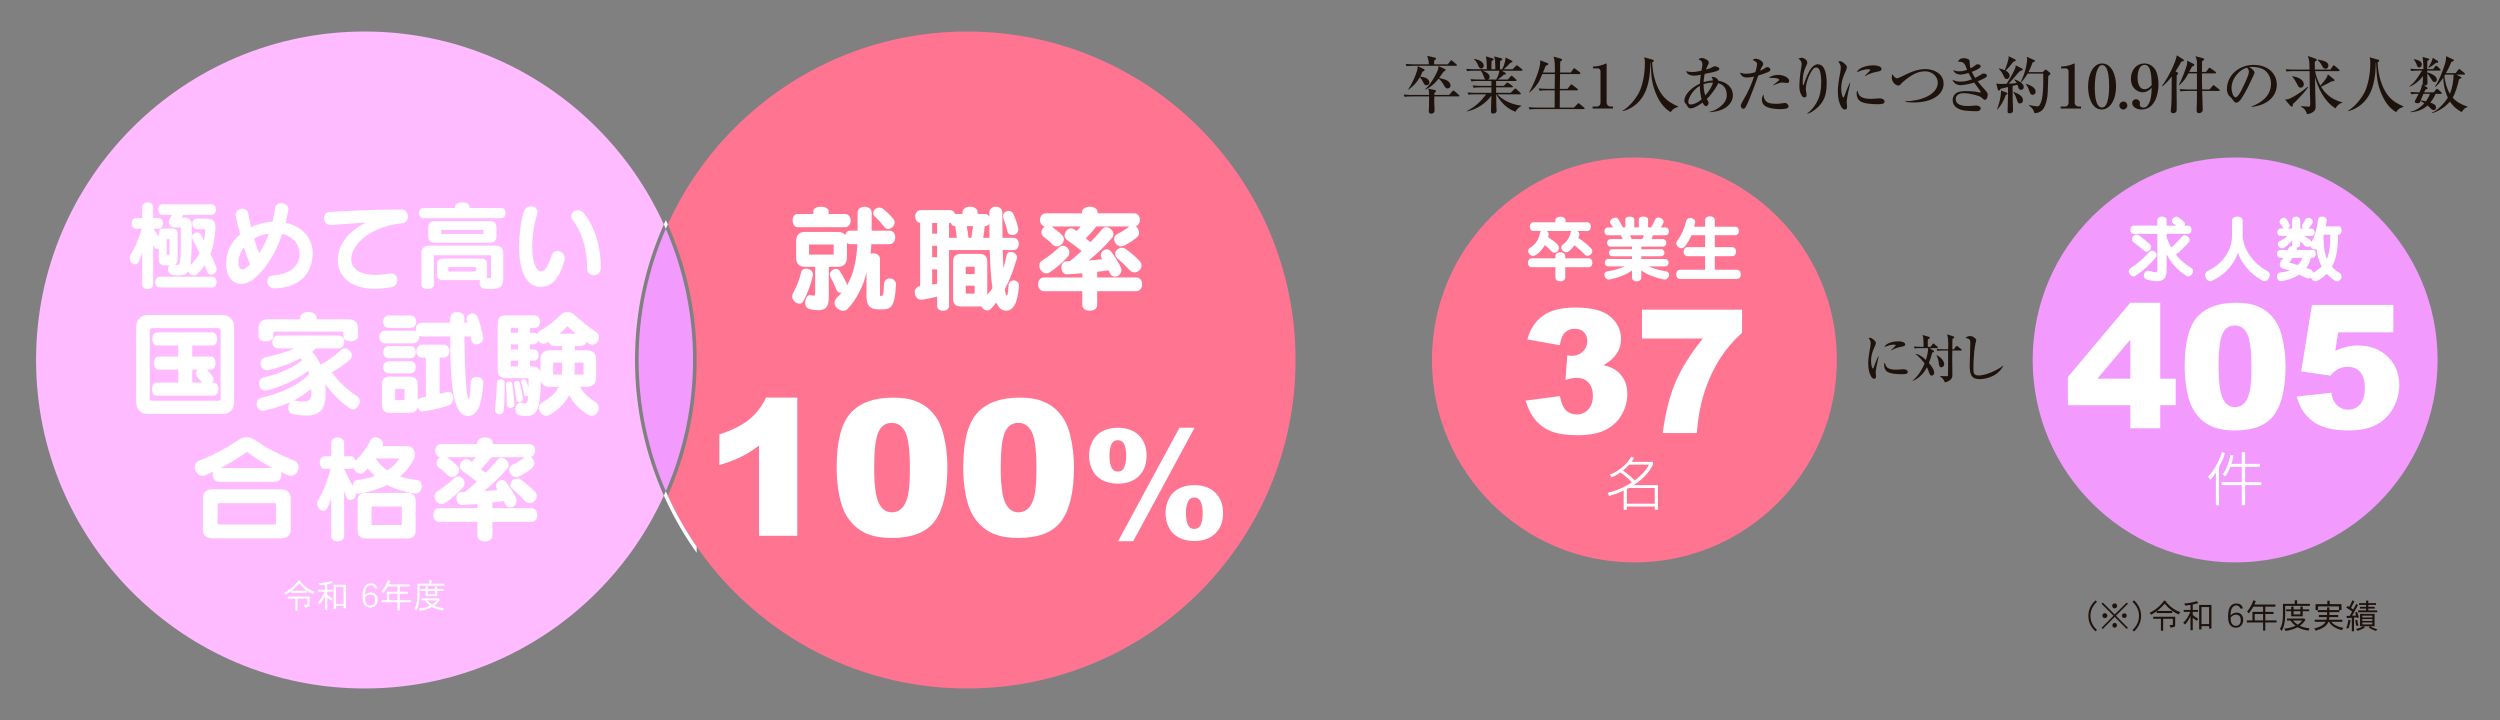 <?xml version="1.0" encoding="utf-8"?>
<!-- Generator: Adobe Illustrator 12.0.0, SVG Export Plug-In . SVG Version: 6.00 Build 51448)  -->
<!DOCTYPE svg PUBLIC "-//W3C//DTD SVG 1.1//EN" "http://www.w3.org/Graphics/SVG/1.1/DTD/svg11.dtd">
<svg  version="1.1" id="レイヤー_1" xmlns="http://www.w3.org/2000/svg" xmlns:xlink="http://www.w3.org/1999/xlink" width="866.32" height="249.511"
	 viewBox="0 0 866.32 249.511" overflow="visible" enable-background="new 0 0 866.32 249.511" xml:space="preserve">
<rect x="0" y="0" width="866.32" height="249.511" fill="#808080" stroke="none"/>
<rect fill="none" width="866.32" height="249.511"/>
<g>
	<path fill="#1E120D" d="M501.709,22.292l0.863-1.121c0.129-0.151,0.215-0.28,0.345-0.28c0.129,0,0.259,0.107,0.409,0.259l1.315,1.1
		c0.108,0.086,0.216,0.194,0.216,0.323c0,0.216-0.194,0.237-0.345,0.237h-14.728c-1.315,0-1.79,0.043-2.329,0.151l-0.366-0.798
		c1.337,0.107,2.868,0.129,3.083,0.129h4.96c0-1.38-0.41-2.437-0.582-2.933l2.695,0.626c0.216,0.043,0.388,0.107,0.388,0.323
		c0,0.237-0.194,0.366-0.668,0.689v1.294H501.709z M487.931,31.09c1.444-2.199,2.588-4.68,3.17-6.792
		c0.129-0.453,0.15-0.819,0.15-1.381l2.135,0.992c0.151,0.064,0.28,0.194,0.28,0.366c0,0.303-0.366,0.41-0.732,0.562
		c-0.324,0.798-0.539,1.229-0.776,1.682c1.38,0.28,1.53,0.302,1.833,0.431c1.1,0.475,1.337,1.251,1.337,1.574
		c0,0.539-0.41,1.035-0.992,1.035c-0.69,0-0.928-0.496-1.38-1.466c-0.173-0.346-0.582-0.992-0.949-1.337
		c-0.97,1.768-2.372,3.234-4.032,4.398L487.931,31.09z M493.861,30.938c2.372-2.178,4.248-6.102,4.421-6.728
		c0.107-0.409,0.215-0.819,0.193-1.337l2.135,1.014c0.151,0.064,0.324,0.194,0.324,0.366c0,0.259-0.303,0.389-0.669,0.539
		c-0.28,0.41-0.668,0.992-1.574,2.222c1.79,0.452,2.221,0.561,2.89,0.948c0.668,0.41,1.078,1.1,1.078,1.682
		c0,0.647-0.561,1.014-1.014,1.014c-0.668,0-0.927-0.452-1.617-1.682c-0.173-0.302-0.862-1.251-1.509-1.747
		c-1.531,2.049-3.062,3.105-4.551,3.817L493.861,30.938z M497.138,31.176c0.194,0.043,0.475,0.151,0.475,0.389
		c0,0.215-0.302,0.474-0.582,0.689v0.647h5.132l1.121-1.272c0.108-0.108,0.237-0.259,0.367-0.259c0.129,0,0.259,0.107,0.409,0.237
		l1.445,1.25c0.107,0.108,0.215,0.194,0.215,0.324c0,0.215-0.172,0.236-0.323,0.236h-8.366c-0.021,0.303-0.021,1.683-0.021,1.941
		c0,0.193,0.107,2.803,0.107,2.91c0,0.906-0.732,1.122-1.143,1.122c-0.151,0-0.862-0.021-0.862-0.776
		c0-0.323,0.064-0.819,0.064-1.488c0-0.388,0.021-0.732,0.043-3.709h-6.103c-1.315,0-1.789,0.044-2.328,0.151l-0.367-0.798
		c1.358,0.13,2.868,0.13,3.084,0.13h5.714c0-0.496,0.021-1.424-0.28-2.179L497.138,31.176z"/>
	<path fill="#1E120D" d="M515.625,27.554c0.518-0.259,0.561-0.626,0.561-0.863c0-0.862-0.646-1.53-2.415-2.178h5.801
		c-0.065,0.496-0.216,1.51-1.1,3.041H515.625z M516.81,28.071v1.682h-3.449c-0.216,0-1.747-0.021-3.084-0.13l0.366,0.798
		c0.539-0.107,0.992-0.15,2.329-0.15h3.838v1.897h-5.196c-0.216,0-1.725,0-3.062-0.13l0.345,0.798
		c0.539-0.107,1.014-0.15,2.329-0.15H515c-1.854,2.415-3.515,4.161-6.75,5.821l0.022,0.108c3.213-0.539,6.706-2.868,8.538-5.478
		c-0.043,1.337-0.086,3.45-0.129,4.787c0,0.087-0.021,0.604-0.021,0.712c0,0.323,0,0.711,0.733,0.711
		c0.323,0,1.229-0.129,1.229-0.905c0-0.216-0.086-1.315-0.086-1.574c-0.021-0.604-0.064-3.515-0.064-4.183h0.043
		c1.487,2.738,3.752,5.023,6.663,6.059c0.496-1.143,1.487-1.703,2.069-2.048l-0.021-0.087c-4.291-0.431-7.224-2.652-8.345-3.924
		h7.806c0.13,0,0.324-0.021,0.324-0.237c0-0.13-0.087-0.216-0.216-0.323l-1.337-1.229c-0.043-0.043-0.259-0.237-0.389-0.237
		c-0.086,0-0.129,0.043-0.366,0.28l-1.187,1.229h-5.045l-0.021-1.897h5.477c0.151,0,0.323-0.021,0.323-0.237
		c0-0.13-0.107-0.237-0.237-0.345l-1.229-0.842c-0.259-0.193-0.389-0.258-0.475-0.258c-0.064,0-0.194,0.129-0.345,0.28l-0.841,0.884
		h-2.674v-1.51v-0.172h6.771c0.15,0,0.323-0.021,0.323-0.237c0-0.13-0.086-0.194-0.216-0.323l-1.143-1.057
		c-0.043-0.021-0.237-0.216-0.388-0.216c-0.108,0-0.13,0.021-0.346,0.259l-0.927,1.057h-3.515c0.884-0.604,1.487-1.035,2.113-1.704
		c0.193,0,0.754,0.021,0.754-0.28c0-0.129-0.172-0.28-0.28-0.366l-1.164-0.69h6.836c0.15,0,0.323-0.021,0.323-0.237
		c0-0.129-0.108-0.215-0.259-0.366l-1.294-1.035c-0.237-0.193-0.323-0.259-0.432-0.259c-0.086,0-0.216,0.151-0.366,0.302
		l-1.078,1.078h-3.04c0.086-0.064,1.444-1.337,2.35-2.285c0.216-0.043,0.647-0.13,0.647-0.41c0-0.15-0.151-0.236-0.323-0.323
		l-2.092-1.057c0,2.006-1.144,4.054-1.165,4.075h-0.754v-1.229c0.064-1.315,0.064-1.444,0.064-1.639
		c0.345-0.13,0.733-0.323,0.733-0.604c0-0.216-0.259-0.303-0.367-0.324l-2.458-0.646c0.129,0.366,0.259,0.776,0.323,1.401
		c0.087,0.992,0.108,2.674,0.108,3.04h-1.359c-0.021-0.668-0.021-1.789,0.065-2.91c0.237-0.065,0.711-0.237,0.711-0.518
		c0-0.194-0.172-0.28-0.302-0.302l-2.415-0.733c0.065,0.388,0.151,0.733,0.216,1.229c0.064,0.539,0.13,2.674,0.13,3.234h-4.098
		c-0.216,0-1.746,0-3.083-0.129l0.366,0.798c0.539-0.107,1.014-0.151,2.329-0.151h2.415c0.496,0.647,0.689,1.144,1.057,2.135
		c0.237,0.669,0.366,0.798,0.582,0.906h-2.199c-0.216,0-1.726,0-3.062-0.13l0.346,0.798c0.539-0.107,1.013-0.15,2.328-0.15H516.81z
		 M510.773,20.546c0.539,0.452,0.971,1.013,1.229,1.639c0.453,1.057,0.669,1.552,1.272,1.552c0.669,0,0.885-0.604,0.885-0.97
		c0-1.488-1.984-2.113-3.321-2.372L510.773,20.546z"/>
	<path fill="#1E120D" d="M538.811,25.139c0-2.372,0-4.248-0.452-5.521l2.565,0.733c0.194,0.043,0.389,0.129,0.389,0.323
		c0,0.237-0.259,0.432-0.583,0.604c-0.064,0.302-0.107,0.733-0.107,1.187c0,0.216,0.021,1.164,0.021,1.358
		c0,0.172,0,0.711-0.043,1.315h3.73l0.841-1.229c0.064-0.107,0.194-0.28,0.323-0.28c0.108,0,0.259,0.13,0.389,0.237l1.552,1.164
		c0.087,0.087,0.216,0.194,0.216,0.324c0,0.107-0.107,0.302-0.345,0.302h-6.706c-0.043,3.019-0.043,3.363-0.064,5.132h2.652
		l1.013-1.294c0.087-0.108,0.216-0.259,0.324-0.259c0.129,0,0.28,0.107,0.388,0.216l1.682,1.294
		c0.108,0.086,0.216,0.193,0.216,0.323c0,0.216-0.173,0.237-0.323,0.237h-5.951l-0.043,5.973h4.938l1.207-1.272
		c0.173-0.173,0.237-0.259,0.324-0.259c0.107,0,0.193,0.086,0.388,0.237l1.531,1.251c0.172,0.129,0.237,0.193,0.237,0.345
		c0,0.173-0.173,0.216-0.323,0.216h-16.389c-1.337,0-1.811,0.043-2.351,0.15l-0.345-0.798c1.337,0.13,2.868,0.13,3.084,0.13h5.93
		l0.021-5.973h-2.89c-1.315,0-1.79,0.043-2.329,0.15l-0.345-0.798c1.337,0.13,2.847,0.13,3.062,0.13h2.501
		c0-1.51,0-1.876,0.064-5.132h-4.355c-0.13,0.302-0.669,1.617-0.798,1.876c-0.819,1.811-2.178,3.32-3.73,4.571h-0.086
		c2.264-4.054,3.902-8.582,3.902-10.76c0-0.173,0-0.237-0.064-0.453l2.609,0.992c0.129,0.043,0.237,0.15,0.237,0.323
		c0,0.323-0.432,0.388-0.863,0.539c-0.15,0.388-0.862,2.048-0.991,2.394H538.811z"/>
	<path fill="#1E120D" d="M553.394,36.911c0.518,0,1.187-0.28,1.229-1.358V24.771c0-0.496-0.345-1.078-0.949-1.078h-1.66v-0.646
		c1.057-0.021,2.286-0.173,3.623-0.669c0.129-0.043,0.798-0.388,0.97-0.388c0.108,0,0.13,0.107,0.13,0.216v13.412
		c0,0.625,0.518,1.293,1.444,1.293h0.755v0.69h-7.051v-0.69H553.394z"/>
	<path fill="#1E120D" d="M581.491,37.02c-0.237,0.086-1.25,0.496-1.444,0.625c-0.432,0.323-0.712,0.69-1.121,1.208
		c-2.674-1.531-4.312-4.291-5.412-7.202c-1.078-2.868-1.229-5.024-1.315-6.447c-0.108-1.553-0.194-3.148-0.216-3.45l-0.108,0.021
		c0.022,0.776,0.022,4.938-1.143,8.496c-1.703,5.239-5.369,7.46-8.323,8.236l-0.129-0.15c2.608-1.488,4.852-4.614,5.757-6.447
		c1.187-2.394,1.962-6.318,1.962-9.94c0-1.38-0.107-1.682-0.259-2.113l2.998,0.841c0.193,0.043,0.345,0.108,0.345,0.28
		c0,0.389-0.389,0.561-0.561,0.647c0.194,4.852,1.639,8.862,3.472,11.277c1.746,2.285,3.773,3.19,5.498,3.967V37.02z"/>
	<path fill="#1E120D" d="M590.338,29.171c1.034-0.367,2.135-0.561,3.234-0.561c-0.237,1.271-1.315,2.91-2.652,4.463
		C590.705,32.405,590.338,31.197,590.338,29.171z M592.365,38.874c5.801-0.28,8.13-3.213,8.13-5.887s-2.135-4.55-5.046-5.024
		c-0.346-0.948-1.337-1.315-1.941-1.315c-0.086,0-0.193,0-0.431,0.043c0.28,0.432,0.431,0.733,0.518,1.187
		c-0.69,0.043-1.769,0.129-3.234,0.604c0.021-0.582,0.064-1.509,0.366-2.868c1.725-0.345,3.256-0.646,4.054-0.948
		c0.819-0.323,1.035-0.41,1.035-0.776c0-0.453-0.884-0.927-1.531-0.927c-0.28,0-0.474,0.107-0.625,0.172
		c-0.841,0.475-1.164,0.647-2.479,0.992c0.107-0.366,0.302-0.905,0.496-1.251c0.431-0.841,0.474-0.927,0.474-1.207
		c0-0.819-1.617-1.574-2.328-1.574c-0.41,0-0.928,0.107-1.251,0.388c0.971,0.583,1.358,0.819,1.358,1.92
		c0,0.258-0.043,0.431-0.345,2.112c-1.833,0.367-2.351,0.432-2.976,0.432c-1.531,0-1.963-0.194-2.308-0.345
		c0.28,1.487,2.092,1.617,2.89,1.617c0.561,0,0.733-0.021,2.178-0.323c-0.216,1.509-0.28,2.458-0.302,3.083
		c-3.58,1.66-5.391,4.205-5.391,5.908c0,0.28,0.064,0.604,0.259,0.819c0.431,0.475,0.496,0.518,0.689,0.884
		c0.173,0.367,0.496,0.971,1.208,0.971c1.358,0,3.493-1.531,4.183-2.027c0.13,0.324,0.518,1.229,1.229,1.229
		c0.625,0,0.819-0.841,0.819-1.143c0-0.324-0.151-0.539-0.604-1.337c2.156-2.092,3.688-4.701,3.968-5.456
		c0.302,0.087,0.754,0.216,1.164,0.496c1.272,0.776,1.79,2.243,1.79,3.472c0,1.639-0.669,2.695-1.553,3.536
		c-1.94,1.897-3.773,2.265-4.442,2.394L592.365,38.874z M589.044,29.753c-0.043,1.531,0.345,3.709,0.604,4.679
		c-1.747,1.531-3.364,1.79-3.688,1.79c-0.561,0-0.927-0.237-0.927-0.928C585.034,34.303,586.284,31.327,589.044,29.753z"/>
	<path fill="#1E120D" d="M608.867,22.206c0-0.453-0.087-0.539-0.712-1.014c-0.345-0.259-0.582-0.302-0.819-0.366
		c0.194-0.216,0.432-0.475,1.1-0.475c1.057,0,2.566,0.948,2.566,1.812c0,0.323-0.108,0.495-0.496,1.057
		c-0.216,0.345-0.389,0.732-0.604,1.271c0.475-0.193,0.949-0.388,1.402-0.689c0.798-0.539,0.819-0.539,1.121-0.539
		c0.819,0,1.057,0.604,1.057,0.905c0,0.475-0.561,0.712-0.884,0.841c-1.64,0.69-2.718,0.992-3.321,1.165
		c-1.143,3.32-3.083,8.345-3.859,9.962c-0.647,1.358-0.841,1.552-1.337,1.552c-0.539,0-0.841-0.582-0.841-1.078
		c0-0.431,0.086-0.582,0.775-1.768c1.833-3.105,2.804-5.326,3.796-8.28c-0.733,0.151-1.747,0.302-2.502,0.302
		c-1.487,0-2.178-0.927-2.328-1.725c0.474,0.172,1.078,0.409,2.069,0.409c1.187,0,2.394-0.28,3.234-0.518
		C608.694,23.672,608.867,22.681,608.867,22.206z M611.885,34.971c0.668,0.755,1.725,0.992,3.688,0.992
		c0.798,0,0.97-0.021,2.522-0.237c0.064-0.021,0.302-0.064,0.453-0.064c0.604,0,1.25,0.711,1.25,1.207
		c0,0.885-1.94,0.949-2.846,0.949c-0.389,0-2.329-0.021-3.839-0.453c-1.962-0.539-2.565-1.617-2.565-2.781
		c0-0.626,0.129-1.38,0.604-1.812C611.087,33.569,611.346,34.367,611.885,34.971z M614.451,29.473
		c0.13-0.108,0.303-0.237,1.79-1.423c0.237-0.173,0.28-0.303,0.28-0.389c0-0.561-1.983-0.776-3.622-0.668
		c1.143-1.035,3.04-1.035,3.277-1.035c2.285,0,3.838,1.186,3.838,2.069c0,0.518-0.345,0.733-0.668,0.733
		c-0.151,0-1.574-0.172-1.854-0.172c-0.582,0-2.415,0.689-2.954,0.991L614.451,29.473z"/>
	<path fill="#1E120D" d="M626.208,39.348c1.725-1.271,3.04-3.04,3.902-5.023c0.539-1.294,0.992-3.062,0.992-5.908
		c0-1.164-0.15-3.45-0.712-4.398c-0.323-0.518-0.711-0.626-1.034-0.626c-0.496,0-0.863,0.259-1.187,0.669
		c-1.639,2.221-2.394,5.196-2.394,6.685c0,0.495,0.021,0.646,0.173,1.444c0.021,0.173,0.064,0.453,0.064,0.755
		c0,0.216,0,0.798-0.712,0.798c-0.452,0-0.689-0.28-0.775-0.389c-0.992-1.358-0.992-2.867-0.992-3.73
		c0-1.401,0.173-3.019,0.366-4.463c0.064-0.475,0.432-2.545,0.432-2.933c0-0.237-0.043-1.294-1.165-1.919
		c0.389-0.151,0.863-0.302,1.208-0.302c0.669,0,1.897,0.754,1.897,1.682c0,0.302-0.086,0.539-0.28,0.927
		c-0.884,1.812-1.294,3.343-1.294,5.542c0.021,0.646-0.043,1.38,0.151,1.38c0.107,0,0.15-0.107,0.194-0.216
		c0.625-1.876,1.66-4.636,2.803-5.908c0.432-0.474,1.186-1.143,2.049-1.143c2.846,0,3.104,4.485,3.104,6.512
		c0,4.119-0.948,6.383-3.126,8.432c-1.101,1.034-2.631,2.026-3.58,2.221L626.208,39.348z"/>
	<path fill="#1E120D" d="M641.156,28.739c-0.107,0.604-0.711,3.277-0.819,3.838c-0.302,1.574-0.409,2.329-0.409,2.825
		c0,0.237,0.129,1.25,0.129,1.466c0,0.669-0.107,1.1-0.711,1.1c-0.647,0-1.078-0.539-1.381-1.1c-0.561-1.1-1.1-2.501-1.1-5.282
		c0-1.38,0.194-3.148,0.862-6.706c0.108-0.647,0.151-1.208,0.151-1.445c0-0.689-0.173-1.229-0.841-2.069
		c0.15-0.087,0.302-0.173,0.561-0.173c0.798,0,1.747,1.014,1.983,1.251c0.259,0.28,0.41,0.496,0.41,0.862
		c0,0.409-0.237,0.948-0.366,1.251c-0.669,1.444-1.596,3.449-1.596,6.102c0,1.401,0.366,3.105,0.754,3.105
		c0.151,0,0.237-0.216,0.324-0.432c0.193-0.604,1.271-3.429,1.897-4.614L641.156,28.739z M646.245,26.238
		c0.151-0.151,0.302-0.302,1.747-1.747c0.043-0.043,0.107-0.107,0.107-0.193c0-0.303-0.689-0.303-0.862-0.303
		c-1.315,0-3.213,0.776-3.773,0.992c0.733-1.725,3.752-2.351,5.822-2.351c0.948,0,2.717,0.303,2.717,1.272
		c0,0.453-0.28,0.733-1.358,0.905c-2.286,0.389-3.86,1.229-4.248,1.553L646.245,26.238z M648.379,34.26
		c0.561,0,1.165-0.044,2.545-0.151c0.064,0,0.172-0.021,0.323-0.021c1.51,0,1.812,0.755,1.812,1.078
		c0,0.927-1.208,0.948-2.394,0.948c-1.812,0-5.11-0.129-6.34-1.271c-0.927-0.862-0.948-2.135-0.948-2.372
		c0-0.733,0.172-0.949,0.302-1.121C644.045,32.879,644.39,34.26,648.379,34.26z"/>
	<path fill="#1E120D" d="M660.224,35.122c5.542-0.13,11.277-2.372,11.277-6.512c0-2.006-1.833-3.903-4.398-3.903
		c-2.674,0-4.96,1.315-7.827,3.816c-0.13,0.13-0.647,0.69-0.755,0.798c-0.216,0.216-0.389,0.323-0.669,0.323
		c-1.014,0-2.307-1.293-2.307-2.717c0-0.452,0.107-0.97,0.172-1.25c0.604,0.819,1.035,1.444,1.574,1.444
		c0.389,0,0.712-0.15,1.617-0.582c3.041-1.488,5.412-2.609,8.323-2.609c3.02,0,6.275,1.66,6.275,5.089
		c0,3.602-3.73,6.49-10.415,6.49c-1.531,0-2.415-0.129-2.868-0.216V35.122z"/>
	<path fill="#1E120D" d="M681.232,23.154c-0.237-0.668-0.646-1.746-2.199-1.746c-0.151,0-0.259,0-0.475,0.043
		c0.086-0.323,0.345-1.294,1.962-1.294c0.776,0,1.531,0.28,1.769,0.518s0.259,0.518,0.259,0.928c0,0.409,0,1.121,0.302,2.069
		c0.604-0.302,0.862-0.452,1.294-0.776c0.755-0.561,0.841-0.625,1.186-0.625c0.561,0,1.035,0.323,1.035,0.69
		c0,0.345-0.237,0.561-0.948,0.97c-0.669,0.389-1.358,0.69-2.113,0.971c0.452,1.014,0.884,1.703,1.143,2.092
		c0.928-0.453,1.423-0.755,1.833-1.014c0.689-0.453,0.755-0.496,1.143-0.496c0.604,0,1.121,0.323,1.121,0.712
		c0,0.302-0.237,0.539-0.604,0.754c-0.539,0.303-1.617,0.842-2.631,1.229c0.432,0.582,1.596,1.919,2.631,3.062
		c0.862,0.949,0.862,1.337,0.862,1.639c0,0.367-0.193,1.704-0.97,1.704c-0.302,0-0.432-0.108-1.229-0.819
		c-0.755-0.669-4.205-1.467-6.016-1.467c-0.518,0-2.868,0-2.868,2.049c0,2.394,3.342,2.394,4.161,2.394
		c0.928,0,1.424-0.087,1.661-0.087c0.193,0,1.035-0.107,1.207-0.107c0.604,0,1.617,0.302,1.617,0.992
		c0,0.991-1.164,0.991-1.401,0.991c-1.444,0-4.075-0.064-5.391-0.495c-2.113-0.669-2.911-1.897-2.911-3.364
		c0-0.496,0.086-1.401,0.949-2.199c0.97-0.905,3.169-0.928,3.795-0.928c0.452,0,1.703,0.044,3.147,0.216
		c0.259,0.021,1.467,0.28,1.574,0.302c0.13,0.022,0.259-0.021,0.259-0.129s-0.107-0.345-0.259-0.539
		c-0.991-1.401-1.1-1.531-2.005-2.781c-2.006,0.625-4.075,0.905-4.766,0.905c-1.251,0-2.286-0.669-2.803-1.897
		c0.561,0.259,1.466,0.668,2.781,0.668c1.38,0,2.738-0.302,4.011-0.819c-0.194-0.302-0.539-0.884-1.186-2.178
		c-0.259,0.065-1.963,0.561-2.782,0.561c-0.323,0-2.135-0.129-2.522-1.617c0.819,0.367,1.1,0.475,2.005,0.475
		c1.294,0,2.135-0.28,2.804-0.518C681.598,24.082,681.555,23.974,681.232,23.154z"/>
	<path fill="#1E120D" d="M700.537,23.672c0.323,0.173,0.388,0.28,0.388,0.432c0,0.237-0.215,0.302-0.927,0.496
		c-0.453,0.452-0.733,0.711-1.876,2.091c-0.453,0.539-1.272,1.488-2.07,2.308c0.216,0,1.833-0.107,2.782-0.216
		c-0.389-0.668-0.626-0.905-0.885-1.164l0.087-0.107c1.552,0.431,3.256,1.444,3.256,2.651c0,0.496-0.324,0.971-0.906,0.971
		c-0.711,0-0.841-0.388-0.97-0.776c-0.043-0.15-0.237-0.819-0.302-0.971l-1.704,0.389c0,0.733,0.043,4.075,0.043,4.593
		c0,0.475,0.13,3.536,0.13,3.816c0,0.733-0.41,1.078-1.165,1.078c-0.732,0-0.732-0.409-0.732-0.646c0-0.453,0.064-1.963,0.064-2.394
		c0-0.518,0.064-1.682,0.064-2.588c0-0.604,0.043-2.674,0.021-3.472c-1.897,0.432-2.113,0.475-2.544,0.583
		c-0.216,0.302-0.345,0.668-0.626,0.668c-0.236,0-0.345-0.237-0.388-0.453l-0.518-2.026c0.625,0.129,1.014,0.15,1.94,0.15
		c0.561,0,1.122-0.021,1.639-0.043c1.208-1.703,2.782-4.787,3.041-5.562c0.086-0.281,0.107-0.496,0.107-0.842L700.537,23.672z
		 M707.825,24.987l0.669-0.582c0.172-0.13,0.28-0.302,0.431-0.302c0.108,0,0.216,0.107,0.389,0.237l0.97,0.798
		c0.108,0.086,0.259,0.216,0.259,0.409c0,0.237-0.431,0.518-0.755,0.798c-0.086,2.027-0.107,3.579-0.172,5.434
		c-0.064,2.113-0.669,4.981-1.812,6.254c-0.862,0.948-2.07,1.207-2.825,1.186c-0.215-1.423-1.466-2.351-1.897-2.674l0.065-0.173
		c1.293,0.346,2.544,0.475,2.846,0.475c0.432,0,0.733,0,1.294-1.509c0.841-2.222,0.798-7.354,0.733-9.833h-5.391
		c-1.1,1.854-1.833,2.588-2.265,3.019l-0.129-0.107c1.854-3.688,2.221-7.094,2.221-7.806c0-0.28-0.043-0.604-0.107-0.928
		l2.501,1.101c0.259,0.129,0.345,0.236,0.345,0.345c0,0.216-0.474,0.388-0.884,0.561c-0.366,1.143-0.819,2.242-1.401,3.299H707.825z
		 M692.731,23.736c1.229,0.237,1.833,0.518,1.983,0.583c0.669-1.553,1.229-3.515,1.294-4.032c0.043-0.432,0.021-0.626,0.021-0.819
		l2.178,1.078c0.108,0.064,0.302,0.172,0.302,0.366c0,0.302-0.345,0.366-0.798,0.453c-0.237,0.302-1.057,1.337-1.487,1.811
		c-0.194,0.216-1.035,1.122-1.208,1.294c0.798,0.432,1.38,1.014,1.38,1.769c0,0.496-0.323,1.143-0.991,1.143
		c-0.626,0-0.712-0.216-1.251-1.38c-0.366-0.798-0.668-1.294-1.51-2.135L692.731,23.736z M697.733,31.823
		c1.897,0.711,3.278,1.53,3.278,2.91c0,0.819-0.604,1.122-1.035,1.122c-0.69,0-0.862-0.562-1.165-1.596
		c-0.215-0.69-0.711-1.726-1.164-2.351L697.733,31.823z M702.089,29.02c2.781,0.971,3.299,1.854,3.299,2.76
		c0,0.776-0.539,1.078-1.014,1.078c-0.711,0-0.884-0.518-1.164-1.358c-0.194-0.561-0.475-1.423-1.187-2.371L702.089,29.02z
		 M692.019,37.903c0.345-0.884,1.401-3.752,1.401-6.533l1.876,0.712c0.151,0.064,0.346,0.15,0.346,0.345
		c0,0.216-0.237,0.323-0.604,0.496c-0.625,1.876-1.294,3.126-2.867,5.045L692.019,37.903z"/>
	<path fill="#1E120D" d="M715.594,36.911c0.518,0,1.186-0.28,1.229-1.358V24.771c0-0.496-0.345-1.078-0.948-1.078h-1.66v-0.646
		c1.057-0.021,2.285-0.173,3.622-0.669c0.13-0.043,0.798-0.388,0.971-0.388c0.107,0,0.129,0.107,0.129,0.216v13.412
		c0,0.625,0.518,1.293,1.445,1.293h0.754v0.69h-7.051v-0.69H715.594z"/>
	<path fill="#1E120D" d="M728.467,22.551c2.242,0,2.415,5.11,2.415,7.245c0,1.294-0.043,7.461-2.458,7.461
		c-0.841,0-1.315-0.647-1.51-0.971c-1.014-1.596-1.014-5.305-1.014-5.93c0-0.841,0.021-4.938,1.229-6.878
		C727.432,22.982,727.82,22.551,728.467,22.551z M728.403,21.99c-2.782,0-4.83,3.32-4.83,8.043c0,3.816,1.444,7.913,4.722,7.913
		c2.89,0,4.981-3.342,4.981-8.043C733.276,25.828,731.637,21.99,728.403,21.99z"/>
	<path fill="#1E120D" d="M737.179,36.566c0,0.776-0.626,1.38-1.381,1.38c-0.754,0-1.38-0.604-1.38-1.38
		c0-0.755,0.604-1.38,1.38-1.38C736.575,35.187,737.179,35.79,737.179,36.566z"/>
	<path fill="#1E120D" d="M745.627,29.473c-1.143,1.423-2.156,1.444-2.458,1.444c-2.437,0-2.437-3.536-2.437-4.054
		c0-0.475,0-4.377,2.479-4.377C745.433,22.486,745.542,26.497,745.627,29.473z M745.627,30.421c-0.064,1.854-0.173,4.852-1.596,6.34
		c-0.28,0.28-0.689,0.539-1.272,0.539c-0.732,0-1.271-0.432-1.271-0.949c0-0.107,0.064-0.582,0.064-0.689
		c0-0.647-0.604-1.272-1.358-1.272c-0.733,0-1.337,0.582-1.337,1.358c0,1.143,1.337,2.199,3.277,2.199
		c4.507,0,5.844-5.218,5.844-8.668c0-1.919-0.389-4.054-1.143-5.175c-0.992-1.553-2.438-2.113-3.773-2.113
		c-2.696,0-4.637,2.242-4.637,5.283c0,3.406,2.415,4.7,4.098,4.7C742.975,31.974,744.269,31.888,745.627,30.421z"/>
	<path fill="#1E120D" d="M764.43,24.923l0.906-1.187c0.172-0.215,0.237-0.28,0.345-0.28c0.064,0,0.151,0.065,0.389,0.237l1.66,1.187
		c0.043,0.043,0.216,0.172,0.216,0.323c0,0.237-0.259,0.237-0.346,0.237h-4.55c-0.021,2.674,0,2.954,0.065,5.562h2.544l1.057-1.229
		c0.194-0.259,0.216-0.28,0.323-0.28c0.108,0,0.173,0.064,0.389,0.237l1.552,1.229c0.13,0.087,0.216,0.194,0.216,0.324
		c0,0.215-0.172,0.236-0.323,0.236h-5.757c0.021,0.604,0.193,6.34,0.193,6.513c0,0.927-0.862,1.186-1.25,1.186
		c-0.885,0-0.885-0.733-0.863-1.078c0-0.129,0.108-3.795,0.108-3.989v-2.631h-3.364c-1.315,0-1.789,0.044-2.329,0.151l-0.345-0.798
		c1.337,0.129,2.847,0.129,3.062,0.129h2.976V25.44h-2.976c-0.755,1.423-1.402,2.565-3.191,4.097l-0.108-0.086
		c0.949-1.639,2.674-6.297,2.868-7.245c0.021-0.151,0.021-0.237,0.021-1.165l2.221,1.101c0.13,0.043,0.259,0.172,0.259,0.323
		c0,0.129-0.086,0.259-0.259,0.366c-0.086,0.043-0.431,0.173-0.495,0.216c-0.108,0.173-0.173,0.259-0.28,0.453
		c-0.13,0.236-0.647,1.229-0.755,1.423h2.695c0-0.604,0.043-3.343-0.043-3.903c-0.13-0.798-0.303-1.143-0.518-1.552l2.717,0.732
		c0.021,0.021,0.366,0.108,0.366,0.324c0,0.259-0.237,0.409-0.755,0.668c0,0.518-0.021,3.062-0.021,3.73H764.43z M754.49,25.073
		c0.259,0.13,0.28,0.151,0.28,0.303c0,0.064-0.021,0.215-0.15,0.388c-0.043,0.064-0.28,0.259-0.323,0.302
		c-0.021,0.841-0.065,1.876-0.065,3.536c0,1.078,0.065,5.865,0.065,6.836c0,1.811,0,2.048-0.194,2.328s-0.712,0.475-1.035,0.475
		c-0.194,0-0.841-0.129-0.841-0.755c0-0.129,0.021-0.302,0.043-0.452c0.259-2.156,0.259-3.903,0.302-11.515
		c-0.992,1.25-2.026,2.458-3.299,3.429l-0.108-0.151c2.113-2.717,4.938-8.496,5.133-10.63l2.264,1.423
		c0.13,0.086,0.216,0.28,0.216,0.345c0,0.043-0.043,0.237-0.302,0.28c-0.151,0.043-0.518,0.13-0.626,0.173
		c-0.409,0.798-0.991,1.897-1.983,3.363L754.49,25.073z"/>
	<path fill="#1E120D" d="M773.278,30.615c0-3.859,3.213-6.685,5.348-7.159c0.431,0.346,0.689,0.949,0.689,1.358
		c0,1.122-1.229,3.666-2.608,6.491c-0.346,0.689-1.337,2.437-1.984,2.437C773.86,33.742,773.278,31.736,773.278,30.615z
		 M780.2,37.041c5.089-0.432,8.776-3.429,8.776-7.698c0-4.011-3.257-6.856-8-6.856c-5.391,0-9.294,3.859-9.294,8.409
		c0,0.798,0.323,1.962,0.971,2.501c0.474,0.41,0.539,0.453,0.862,0.906c0.668,0.948,0.905,1.271,1.38,1.271
		c0.194,0,0.388-0.064,0.582-0.15c0.345-0.151,0.949-0.755,1.488-1.66c1.66-2.717,2.113-3.688,3.838-7.396
		c0.302-0.668,0.453-0.991,0.453-1.207c0-0.323-0.41-1.229-1.854-1.854c0.237-0.086,0.345-0.13,0.948-0.13
		c1.187,0,2.394,0.194,3.515,0.647c1.726,0.689,3.105,2.717,3.105,5.11c0,4.398-3.429,6.706-6.771,7.978V37.041z"/>
	<path fill="#1E120D" d="M808.625,27.338c0.151,0.107,0.324,0.259,0.324,0.496c0,0.259-0.216,0.28-0.346,0.28
		c-0.129,0-0.388,0.021-0.582,0.064c-1.121,0.604-3.234,1.682-3.709,1.876c0.841,1.401,2.825,4.291,7.354,5.391v0.216
		c-0.389,0.043-0.755,0.086-1.553,0.841c-0.345,0.323-0.539,0.625-0.776,1.057c-3.925-2.351-6.124-7.159-7.116-10.868
		c0.022,3.041,0.087,3.752,0.087,5.369c0,0.733,0.129,3.903,0.129,4.55c0,1.078-0.043,1.704-1.207,2.394
		c-0.733,0.432-1.315,0.496-1.812,0.561c-0.107-0.646-0.582-1.919-2.027-2.544v-0.237c0.28,0.021,2.049,0.173,2.502,0.173
		c0.561,0,0.668-0.194,0.668-0.863c0-0.366-0.021-1.057-0.021-1.423c0-0.582-0.15-2.76-0.15-5.239c0-2.156,0-2.394-0.044-4.787
		h-5.628c-1.315,0-1.789,0.043-2.328,0.15l-0.346-0.798c1.337,0.108,2.847,0.13,3.062,0.13h5.218
		c-0.021-0.366-0.064-2.006-0.064-2.329c0-0.172-0.107-1.38-0.539-2.394l2.717,0.928c0.151,0.043,0.367,0.172,0.367,0.409
		c0,0.346-0.389,0.496-0.626,0.604c0,0.193-0.043,0.388-0.043,0.689c0,0.345,0.043,1.79,0.043,2.092h5.369l0.841-1.229
		c0.087-0.15,0.194-0.259,0.324-0.259c0.129,0,0.28,0.087,0.409,0.216l1.358,1.165c0.108,0.107,0.259,0.236,0.259,0.431
		c0,0.173-0.172,0.194-0.323,0.194h-8.172c0.345,1.746,0.97,3.493,1.854,5.046c2.113-2.566,2.243-2.717,2.588-3.925L808.625,27.338z
		 M803.235,20.653c2.847,0.453,3.623,1.121,3.623,2.092c0,0.646-0.453,1.1-0.971,1.1c-0.689,0-0.971-0.496-1.207-0.992
		c-0.216-0.452-0.496-0.755-0.733-1.164c-0.237-0.389-0.561-0.647-0.819-0.841L803.235,20.653z M794.287,26.41
		c2.954,0.346,4.054,1.79,4.054,2.804c0,0.668-0.453,1.164-1.057,1.164c-0.712,0-0.949-0.561-1.143-0.992
		c-0.237-0.517-1.014-1.811-1.38-2.328c-0.216-0.302-0.367-0.41-0.562-0.539L794.287,26.41z M799.828,30.249
		c-0.97,1.401-2.522,3.083-4.527,5.11c-0.324,0.323-0.432,0.388-0.755,0.625c0,0.28,0.043,0.927-0.28,0.927
		c-0.259,0-0.475-0.086-0.626-0.28l-1.833-2.156c0.669,0.021,1.208,0.021,2.977-0.991c1.38-0.776,3.428-2.178,4.852-3.386
		L799.828,30.249z"/>
	<path fill="#1E120D" d="M832.87,37.02c-0.237,0.086-1.251,0.496-1.445,0.625c-0.431,0.323-0.712,0.69-1.121,1.208
		c-2.674-1.531-4.312-4.291-5.412-7.202c-1.078-2.868-1.229-5.024-1.315-6.447c-0.108-1.553-0.194-3.148-0.216-3.45l-0.107,0.021
		c0.021,0.776,0.021,4.938-1.144,8.496c-1.703,5.239-5.369,7.46-8.323,8.236l-0.129-0.15c2.608-1.488,4.852-4.614,5.757-6.447
		c1.187-2.394,1.963-6.318,1.963-9.94c0-1.38-0.108-1.682-0.259-2.113l2.997,0.841c0.194,0.043,0.345,0.108,0.345,0.28
		c0,0.389-0.388,0.561-0.561,0.647c0.194,4.852,1.639,8.862,3.472,11.277c1.746,2.285,3.773,3.19,5.499,3.967V37.02z"/>
	<path fill="#1E120D" d="M842.04,32.513c-0.431,1.208-0.97,2.006-1.401,2.609c-0.927-0.216-1.401-0.28-1.812-0.345
		c0.302-0.755,0.626-1.51,0.971-2.265H842.04z M841.091,23.952c0.021-2.307,0.043-2.565,0.043-2.889
		c0.453-0.194,0.668-0.28,0.668-0.496c0-0.194-0.215-0.259-0.302-0.28l-2.005-0.561c0.107,0.668,0.345,2.458,0.28,4.226h-1.488
		c-0.215,0-1.725,0-3.062-0.129l0.345,0.798c0.539-0.108,1.014-0.151,2.329-0.151h1.423c-0.259,0.367-1.444,2.199-1.703,2.588
		c-0.496,0.733-1.445,1.983-2.695,2.824l0.064,0.13c1.596-0.496,3.709-2.308,4.68-3.645c-0.022,0.367-0.151,2.156-0.151,2.566
		c0,0.216,0.021,0.388,0.129,0.518l-0.366-0.237c-0.107,1.229-0.561,2.156-0.862,2.781c-0.41,0-1.854-0.021-3.17-0.129l0.366,0.798
		c0.69-0.13,1.208-0.151,2.523-0.151c-0.151,0.28-0.862,1.617-1.014,1.919c-0.129,0.237-0.323,0.626-0.323,0.862
		c0,0.41,0.755,0.475,1.035,0.475c0.582,0,0.668-0.194,0.905-0.776c0.216,0.108,0.604,0.28,1.358,0.776
		c-0.302,0.345-2.178,2.479-4.852,2.976v0.13c2.847-0.13,4.766-1.208,5.951-2.329c0.561,0.475,0.862,0.776,1.121,1.057
		c0.28,0.302,0.626,0.539,1.057,0.539c0.432,0,0.776-0.388,0.776-0.905c0-0.949-0.862-1.294-1.983-1.683
		c0.323-0.409,1.035-1.25,1.854-3.04h1.812c0.129,0,0.323-0.043,0.323-0.216c0-0.15-0.108-0.259-0.237-0.388l-1.057-0.906
		c-0.13-0.129-0.259-0.236-0.389-0.236c-0.107,0-0.236,0.129-0.345,0.28l-0.733,0.948h-3.363c0.302-0.668,0.345-0.755,0.432-0.948
		c0.193-0.087,0.797-0.173,0.797-0.453c0-0.173-0.172-0.323-0.302-0.388l-1.143-0.647c0.107,0.043,0.237,0.086,0.432,0.086
		c0.172,0,0.948-0.043,0.948-0.948c0-0.453-0.086-2.717-0.086-3.213c0.302,0.323,0.625,0.668,1.51,2.07
		c0.345,0.582,0.539,0.884,1.057,0.884c0.517,0,0.754-0.41,0.754-0.862c0-1.401-2.458-2.308-3.342-2.502V24.47h4.334
		c0.13,0,0.323-0.021,0.323-0.237c0-0.129-0.129-0.259-0.259-0.366l-0.905-0.884c-0.13-0.13-0.259-0.216-0.41-0.216
		c-0.129,0-0.237,0.15-0.323,0.28l-0.712,0.905H841.091z M847.603,25.332c1.229-2.199,1.596-3.234,1.854-3.881
		c0.302-0.086,0.862-0.216,0.862-0.561c0-0.13-0.086-0.216-0.193-0.259l-2.48-1.164c-0.043,0.905-0.086,1.573-0.28,2.307
		c-0.388,1.337-2.092,6.361-3.601,8.194l0.129,0.129c1.121-0.776,2.2-2.329,2.761-3.17c0.129,3.559,1.1,5.865,1.596,6.922
		c-1.208,1.897-3.666,4.571-5.521,5.175l0.086,0.173c2.523-0.669,4.83-2.458,6.167-4.011c1.424,2.221,3.256,3.213,4.054,3.645
		c0.863-1.187,1.014-1.424,2.027-1.726v-0.15c-1.94-0.647-3.795-1.574-5.132-3.105c0.798-1.38,1.66-3.838,2.178-6.383
		c0.41-0.15,0.841-0.345,0.841-0.539c0-0.172-0.172-0.259-0.345-0.345l-1.423-0.733h2.695c0.129,0,0.323-0.021,0.323-0.237
		c0-0.129-0.13-0.236-0.216-0.323l-1.444-1.186c-0.108-0.086-0.237-0.194-0.346-0.194c-0.129,0-0.237,0.13-0.345,0.28l-0.905,1.143
		H847.603z M850.234,25.85c-0.043,2.286-0.41,4.571-1.272,6.685c-1.207-2.005-1.703-4.441-1.94-6.188
		c0.064-0.15,0.194-0.366,0.302-0.496H850.234z M836.412,20.589c0.626,0.733,0.906,1.444,1.057,1.854
		c0.194,0.561,0.367,0.927,0.841,0.927c0.669,0,0.906-0.668,0.906-1.078c0-1.251-1.876-1.639-2.738-1.79L836.412,20.589z
		 M843.032,20.05c-0.453,1.53-0.561,1.703-1.553,3.363l0.108,0.065c0.431-0.108,2.394-1.51,2.652-1.769
		c0.129,0.043,0.28,0.064,0.366,0.064s0.28-0.043,0.28-0.302s-0.151-0.366-0.323-0.475L843.032,20.05z"/>
</g>
<g>
	<path fill="#1E120D" d="M726.155,218.785c-1.648-1.463-2.473-3.262-2.473-5.375c0-2.09,0.824-3.879,2.473-5.342l0.511,0.453
		c-1.51,1.404-2.264,3.031-2.264,4.889c0,1.869,0.754,3.494,2.264,4.889L726.155,218.785z"/>
	<path fill="#1E120D" d="M733.435,210.531c-0.209,0.197-0.43,0.289-0.639,0.289c-0.256,0-0.453-0.08-0.615-0.244
		c-0.163-0.174-0.244-0.383-0.244-0.627c0-0.242,0.069-0.451,0.232-0.615c0.162-0.162,0.371-0.244,0.627-0.244
		c0.209,0,0.418,0.094,0.639,0.279c0.116,0.139,0.186,0.338,0.209,0.58C733.621,210.158,733.551,210.355,733.435,210.531z
		 M736.732,213.919c-0.186,0.141-0.383,0.221-0.58,0.232c-0.558-0.035-0.836-0.301-0.836-0.801c0-0.256,0.069-0.453,0.232-0.592
		c0.15-0.139,0.348-0.221,0.604-0.221c0.197,0,0.395,0.082,0.58,0.221c0.151,0.162,0.232,0.359,0.232,0.592
		C736.964,213.56,736.883,213.757,736.732,213.919z M736.964,217.949l-4.168-4.191l-4.122,4.191l-0.441-0.359l4.157-4.238
		l-4.157-4.133l0.441-0.406l4.122,4.121l4.168-4.121l0.43,0.406l-4.18,4.133l4.18,4.203L736.964,217.949z M733.376,217.275
		c-0.174,0.164-0.371,0.232-0.58,0.232c-0.256,0-0.441-0.068-0.581-0.221c-0.15-0.15-0.221-0.348-0.221-0.592
		s0.07-0.441,0.221-0.604c0.14-0.15,0.337-0.232,0.581-0.232c0.209,0,0.395,0.082,0.58,0.232c0.116,0.162,0.197,0.359,0.232,0.604
		C733.574,216.916,733.493,217.113,733.376,217.275z M730.044,213.919c-0.209,0.164-0.43,0.256-0.639,0.279
		c-0.278-0.023-0.499-0.115-0.639-0.279c-0.15-0.15-0.221-0.336-0.221-0.568c0-0.256,0.07-0.465,0.232-0.627
		s0.371-0.244,0.627-0.244c0.197,0,0.406,0.094,0.639,0.279c0.14,0.162,0.221,0.359,0.221,0.592
		C730.265,213.56,730.184,213.757,730.044,213.919z"/>
	<path fill="#1E120D" d="M739.507,218.832l-0.546-0.488c1.51-1.439,2.265-3.076,2.265-4.934c0-1.834-0.755-3.461-2.265-4.889
		l0.546-0.488c1.626,1.533,2.438,3.334,2.438,5.377C741.946,215.5,741.133,217.298,739.507,218.832z"/>
	<path fill="#1E120D" d="M750.735,208.451c-0.046,0.059-0.093,0.117-0.139,0.164c0.754,0.883,1.544,1.613,2.38,2.182
		c0.767,0.559,1.637,1,2.612,1.324c-0.197,0.115-0.395,0.383-0.592,0.812c-0.871-0.359-1.707-0.848-2.52-1.463
		c-0.79-0.58-1.567-1.336-2.346-2.275c-0.615,0.721-1.254,1.357-1.916,1.916c-0.255,0.221-0.499,0.418-0.743,0.604h5.26v0.721
		h-5.364v-0.639c-0.65,0.486-1.312,0.893-1.985,1.23c-0.116-0.256-0.267-0.488-0.464-0.721c0.858-0.359,1.718-0.895,2.577-1.602
		c0.883-0.686,1.695-1.557,2.462-2.625L750.735,208.451z M753.765,213.71v2.764c0,0.406-0.115,0.662-0.336,0.756
		c-0.209,0.115-0.662,0.197-1.336,0.244c-0.022-0.303-0.139-0.605-0.325-0.906h1.022c0.104,0,0.162-0.07,0.162-0.232v-1.904h-3.355
		v4.133h-0.778v-4.133h-2.67v-0.721H753.765z"/>
	<path fill="#1E120D" d="M762.88,216.253v-5.898h2.636v5.898H762.88z M761.301,208.312c-1.429,0.441-2.892,0.721-4.4,0.812
		c0.174,0.291,0.278,0.535,0.313,0.732c0.592-0.047,1.207-0.117,1.857-0.232v1.73h-2.357v0.672h2.3
		c-0.337,0.814-0.709,1.521-1.104,2.137c-0.441,0.674-0.894,1.242-1.382,1.684c0.221,0.129,0.43,0.326,0.639,0.58
		c0.383-0.395,0.778-0.916,1.173-1.555c0.256-0.418,0.499-0.883,0.731-1.404v4.91h0.778v-4.318c0.093,0.092,0.209,0.186,0.336,0.277
		c0.256,0.232,0.627,0.5,1.115,0.779c0.139-0.232,0.29-0.465,0.453-0.686c-0.43-0.232-0.778-0.441-1.034-0.65
		c-0.243-0.162-0.534-0.406-0.87-0.742v-1.012h1.811v-0.672h-1.811v-1.869c0.604-0.117,1.242-0.268,1.904-0.453L761.301,208.312z
		 M766.329,209.625h-4.261v8.486h0.812v-1.137h2.636v0.859h0.812V209.625z"/>
	<path fill="#1E120D" d="M776.476,214.873c0,0.674-0.162,1.184-0.452,1.486c-0.337,0.348-0.731,0.498-1.127,0.498
		c-0.557,0-0.975-0.15-1.266-0.451c-0.418-0.43-0.627-1.012-0.627-1.812v-0.639c0.522-0.627,1.104-0.951,1.754-0.951
		c0.522,0,0.952,0.139,1.266,0.453C776.314,213.746,776.476,214.199,776.476,214.873z M777.335,214.826
		c0-0.859-0.243-1.475-0.673-1.904s-0.987-0.639-1.626-0.639c-0.767,0-1.463,0.326-2.078,0.953c0-1.266,0.197-2.16,0.58-2.672
		c0.384-0.51,0.848-0.766,1.405-0.766c0.696,0,1.149,0.359,1.358,1.08h0.94c-0.255-1.162-1.021-1.754-2.299-1.754
		c-0.883,0-1.579,0.35-2.078,1.033c-0.511,0.686-0.767,1.848-0.767,3.484c0,1.346,0.209,2.299,0.674,2.902
		c0.487,0.65,1.161,0.986,1.985,0.986c0.708,0,1.323-0.232,1.812-0.719C777.081,216.3,777.335,215.626,777.335,214.826z"/>
	<path fill="#1E120D" d="M784.221,214.976h-2.903v-2.217h2.903V214.976z M780.9,207.953c-0.325,0.928-0.673,1.707-1.045,2.311
		c-0.359,0.615-0.755,1.16-1.173,1.637c0.187,0.162,0.36,0.395,0.546,0.674c0.279-0.303,0.674-0.836,1.173-1.604
		c0.14-0.23,0.29-0.486,0.43-0.754h3.391v1.811h-3.681v2.949h-1.951v0.732h5.632v2.811h0.766v-2.811h3.901v-0.732h-3.901v-2.217
		h2.856v-0.732h-2.856v-1.811h3.495v-0.719h-7.291c0.162-0.361,0.324-0.744,0.487-1.139L780.9,207.953z"/>
	<path fill="#1E120D" d="M794.787,211.808h2.357v1.09h-2.357V211.808z M795.193,208v1.266h-4.087v3.947
		c0,1.996-0.348,3.588-1.045,4.76c0.221,0.129,0.43,0.359,0.639,0.686c0.79-1.475,1.185-3.285,1.185-5.445v-3.264h8.568v-0.684
		h-4.446V208H795.193z M792.198,211.169v0.639h1.765v1.764h3.994v-1.764h2.229v-0.639h-2.229v-1h-0.812v1h-2.357v-1h-0.824v1
		H792.198z M798.456,214.304l-0.093,0.045h-5.852v0.674h1.173c0.534,0.744,1.126,1.348,1.765,1.834
		c-0.023,0.012-0.047,0.023-0.069,0.035c-1.185,0.535-2.462,0.836-3.82,0.941c0.197,0.244,0.349,0.521,0.453,0.824
		c1.695-0.279,3.088-0.721,4.156-1.312c0.069,0.047,0.14,0.082,0.209,0.117c1.021,0.533,2.229,0.893,3.623,1.057
		c0.046-0.209,0.15-0.465,0.313-0.768c-1.301-0.162-2.427-0.453-3.379-0.895c0.731-0.521,1.394-1.195,1.974-2.008L798.456,214.304z
		 M794.566,215.023h3.217c-0.418,0.58-0.94,1.068-1.567,1.439C795.6,216.091,795.054,215.603,794.566,215.023z"/>
	<path fill="#1E120D" d="M803.263,211.4v-1.275h7.257v1.275h-3.31v-0.916h-0.812v0.916H803.263z M806.491,208.173v1.184h-4.087
		v2.043h0.767v0.721h3.228v0.998h-2.856v0.732h2.81c-0.034,0.324-0.093,0.627-0.174,0.904h-4.053v0.721h3.763
		c-0.07,0.139-0.151,0.256-0.244,0.359c-0.558,0.812-1.788,1.475-3.692,1.963c0.186,0.186,0.337,0.441,0.453,0.766
		c1.741-0.51,2.961-1.137,3.681-1.904c0.325-0.301,0.58-0.695,0.767-1.184h0.209c0.348,0.662,0.894,1.23,1.637,1.707
		c0.836,0.545,1.8,0.939,2.868,1.195c0.093-0.209,0.255-0.486,0.499-0.812c-1.092-0.174-2.009-0.477-2.752-0.895
		c-0.604-0.301-1.068-0.707-1.394-1.195h3.785v-0.721h-4.644c0.058-0.277,0.104-0.58,0.127-0.904h3.065v-0.732h-3.042v-0.998h3.448
		V211.4h0.731v-2.043h-4.087v-1.184H806.491z"/>
	<path fill="#1E120D" d="M818.601,213.351h3.483v0.627h-3.483V213.351z M815.187,208l-1.079,2.322
		c-0.209-0.105-0.418-0.221-0.639-0.338l-0.406,0.592c0.742,0.418,1.416,0.859,2.008,1.336l-0.801,1.498
		c-0.418,0.023-0.812,0.023-1.161,0.023l0.174,0.777c0.512-0.023,1.068-0.059,1.684-0.115v4.654h0.767v-4.736
		c0.29-0.035,0.604-0.07,0.929-0.115c0.023,0.092,0.047,0.174,0.07,0.266l0.685-0.266c-0.186-0.639-0.395-1.266-0.639-1.871
		l-0.673,0.279c0.127,0.326,0.255,0.65,0.371,0.975c-0.499,0.035-0.964,0.059-1.405,0.082l2.067-3.691l-0.627-0.406l-1.045,1.926
		c-0.244-0.174-0.5-0.348-0.767-0.521l1.173-2.264L815.187,208z M813.783,214.755c-0.128,1.068-0.372,2.045-0.72,2.904l0.72,0.139
		c0.406-0.963,0.649-1.951,0.731-2.949L813.783,214.755z M816.871,214.802l-0.685,0.082c0.023,0.812,0.162,1.498,0.418,2.043
		c0.278-0.115,0.522-0.174,0.72-0.174C817.057,216.126,816.906,215.476,816.871,214.802z M817.463,208.998v0.627h2.449v0.639h-2.136
		v0.639h2.136v0.627h-2.774v0.639h6.63v-0.639h-3.089v-0.627h2.229v-0.639h-2.229v-0.639h2.683v-0.627h-2.683v-0.871h-0.767v0.871
		H817.463z M822.084,214.525v0.639h-3.483v-0.639H822.084z M822.084,215.708v0.674h-3.483v-0.674H822.084z M822.862,217.021v-4.309
		h-5.039v4.309h1.057c-0.685,0.418-1.509,0.73-2.461,0.951c0.221,0.197,0.383,0.406,0.499,0.639
		c0.976-0.301,1.846-0.686,2.589-1.137l-0.499-0.453h2.229l-0.372,0.453c0.256,0.174,0.604,0.371,1.068,0.604
		c0.406,0.209,0.883,0.395,1.429,0.58c0.139-0.244,0.29-0.441,0.452-0.592c-0.452-0.117-0.882-0.256-1.277-0.43
		c-0.418-0.162-0.812-0.371-1.195-0.615H822.862z"/>
</g>
<path fill="#F39AFF" d="M844.693,124.734c0,38.744-31.412,70.156-70.16,70.156s-70.16-31.412-70.16-70.156
	c0-38.752,31.412-70.162,70.16-70.162S844.693,85.982,844.693,124.734"/>
<path fill="#FF7491" d="M636.525,124.734c0,38.744-31.412,70.156-70.158,70.156c-38.752,0-70.162-31.412-70.162-70.156
	c0-38.752,31.41-70.162,70.162-70.162C605.113,54.572,636.525,85.982,636.525,124.734"/>
<g>
	<path fill="#FFFFFF" d="M549.099,88.174c-1.021-1.12-2.215-2.189-3.508-3.185c-0.647,0.87-1.344,1.717-2.189,2.239
		c-1.294,0.846-3.409-1.294-1.816-2.464c1.492-1.095,2.239-2.463,2.736-4.204c0.075-0.224,0.175-0.398,0.273-0.522h-8.559
		c0.398,0.273,0.672,0.722,0.598,1.269c-0.05,0.299-0.1,0.572-0.175,0.871c1.518,1.02,2.712,1.866,3.359,2.687
		c1.269,1.543-0.771,3.658-2.115,2.289c-0.696-0.746-1.542-1.542-2.363-2.214c-0.871,1.442-1.891,2.762-3.334,3.533
		c-1.717,0.92-3.384-1.568-1.816-2.588c2.165-1.394,2.936-2.762,3.508-5.324c0.05-0.224,0.175-0.398,0.324-0.522h-2.663
		c-1.667,0-1.667-3.011,0-3.011h7.614v-0.722c0-1.617,3.532-1.617,3.532,0v0.722h7.539c1.643,0,1.643,3.011,0,3.011h-3.408
		c0.473,0.349,0.771,0.871,0.622,1.468c-0.075,0.273-0.199,0.672-0.324,0.945c1.717,1.145,3.31,2.413,4.379,3.558
		C552.782,87.576,550.368,89.542,549.099,88.174z M542.406,92.603v3.582c0,1.742-3.408,1.742-3.408,0v-3.582h-8.235
		c-1.717,0-1.717-3.085,0-3.085h8.235v-0.821c0-1.692,3.408-1.692,3.408,0v0.821h8.137c1.691,0,1.691,3.085,0,3.085H542.406z"/>
	<path fill="#FFFFFF" d="M569.682,81.53c-0.148,0.398-0.323,0.871-0.547,1.319h-3.732c-0.174-0.448-0.348-0.945-0.522-1.319H569.682
		z M577.296,94.021c-2.239-0.349-4.255-0.945-6.071-1.717h5.747c1.667,0,1.667-2.562,0-2.562h-8.21v-0.945h6.792
		c1.667,0,1.617-2.438,0-2.438h-6.792v-0.896h7.414c1.667,0,1.667-2.612,0-2.612h-3.856c0.199-0.473,0.349-0.945,0.448-1.319h4.304
		c1.792,0,1.617-2.736,0-2.736h-1.518c0.273-0.423,0.522-0.896,0.796-1.418c0.771-1.518-2.09-2.861-2.762-1.344
		c-0.423,0.945-0.97,1.99-1.442,2.762h-1.045v-2.786c0-1.27-3.21-1.27-3.21,0v2.786h-1.567v-2.786c0-1.27-3.085-1.27-3.085,0v2.786
		h-0.871c-0.423-0.921-1.119-2.189-1.642-2.936c-0.871-1.244-3.608,0.348-2.613,1.667c0.324,0.423,0.622,0.87,0.871,1.269h-1.816
		c-1.567,0-1.617,2.736,0,2.736h4.504c0.199,0.324,0.397,0.797,0.597,1.319h-4.13c-1.643,0-1.643,2.612,0,2.612h7.414v0.896h-6.792
		c-1.617,0-1.667,2.438,0,2.438h6.792v0.945h-8.21c-1.643,0-1.643,2.562,0,2.562h5.771c-1.815,0.771-3.831,1.368-6.07,1.717
		c-2.016,0.323-0.871,3.185,0.722,2.836c3.085-0.672,5.598-1.567,7.787-3.135v2.488c0,1.717,3.21,1.717,3.21,0v-2.488
		c2.214,1.567,4.702,2.463,7.812,3.135C578.167,97.205,579.311,94.344,577.296,94.021z"/>
	<path fill="#FFFFFF" d="M582.18,96.658c-1.767,0-1.767-3.186,0-3.186h8.683v-4.702h-6.12c-1.791,0-1.791-3.135,0-3.135h6.12v-4.13
		h-4.727c-0.572,1.368-1.294,2.638-2.265,3.881c-1.294,1.692-3.881-0.373-2.687-1.94c1.518-1.99,2.513-4.254,3.109-6.792
		c0.448-1.866,3.459-1.194,3.11,0.498c-0.1,0.497-0.323,1.418-0.323,1.418h3.781v-2.289c0-1.767,3.359-1.767,3.359,0v2.289h7.066
		c1.716,0,1.716,2.936,0,2.936h-7.066v4.13h5.996c1.841,0,1.841,3.135,0,3.135h-5.996v4.702h7.663c1.816,0,1.816,3.186,0,3.186
		H582.18z"/>
</g>
<g>
	<path fill="#FFFFFF" d="M571.416,161.017c-1.233,2.566-3.881,4.678-4.937,5.473c-0.855-0.875-2.646-2.488-4.08-3.443
		c0.577-0.477,1.334-1.135,2.17-2.029H571.416z M558.438,165.416c0.637-0.26,1.612-0.637,3.105-1.732
		c1.214,0.816,3.065,2.43,3.94,3.484c-3.901,2.508-7.046,3.283-8.399,3.602l0.498,1.096c0.975-0.279,2.846-0.797,5.075-1.852v6.648
		h1.095v-1.135h9.653v1.135h1.115v-8.559h-8.42v-0.041c0.816-0.477,2.429-1.512,4.16-3.363c1.752-1.852,2.528-3.662,2.528-3.682
		v-0.977h-7.405c0.518-0.695,0.677-0.975,0.896-1.393l-1.035-0.379c-1.413,2.568-4.399,5.176-7.425,6.15L558.438,165.416z
		 M564.429,169.097h8.977v5.434h-9.653v-5.074L564.429,169.097z"/>
</g>
<g>
	<path fill="#FFFFFF" d="M540.537,119.629l-11.25-2.002c0.932-3.57,2.722-6.306,5.372-8.208c2.649-1.901,6.4-2.853,11.254-2.853
		c5.57,0,9.599,1.044,12.084,3.131c2.484,2.087,3.728,4.71,3.728,7.868c0,1.854-0.505,3.53-1.514,5.032s-2.531,2.818-4.567,3.949
		c1.649,0.408,2.911,0.885,3.785,1.43c1.416,0.875,2.518,2.027,3.304,3.457s1.18,3.136,1.18,5.118c0,2.49-0.65,4.877-1.951,7.162
		c-1.301,2.286-3.173,4.04-5.618,5.264s-5.656,1.838-9.634,1.838c-3.882,0-6.943-0.451-9.185-1.355s-4.085-2.234-5.53-3.994
		c-1.445-1.759-2.557-3.97-3.332-6.633l11.875-1.579c0.464,2.398,1.185,4.061,2.162,4.986s2.221,1.389,3.73,1.389
		c1.587,0,2.908-0.584,3.963-1.754c1.055-1.169,1.582-2.729,1.582-4.678c0-1.987-0.509-3.526-1.525-4.618
		c-1.018-1.092-2.397-1.638-4.14-1.638c-0.93,0-2.208,0.234-3.835,0.701l0.612-8.473c0.656,0.098,1.168,0.146,1.535,0.146
		c1.544,0,2.832-0.499,3.865-1.499c1.033-0.999,1.55-2.185,1.55-3.556c0-1.312-0.387-2.36-1.159-3.145
		c-0.772-0.783-1.834-1.176-3.186-1.176c-1.391,0-2.52,0.421-3.389,1.263S540.845,117.521,540.537,119.629z"/>
	<path fill="#FFFFFF" d="M568.99,107.316h34.688v7.994c-3.024,2.727-5.551,5.677-7.58,8.85c-2.459,3.855-4.4,8.149-5.824,12.881
		c-1.133,3.68-1.894,8.021-2.283,13.025h-11.812c0.932-6.971,2.396-12.824,4.396-17.557c2-4.732,5.164-9.797,9.494-15.192H568.99
		V107.316z"/>
</g>
<g>
	<path fill="#FFFFFF" d="M742.96,86.83c-1.244-1.095-2.413-1.99-3.582-2.836c-1.519-1.095,0.323-3.483,1.865-2.414
		c1.319,0.921,2.588,1.991,3.807,3.11C746.294,85.835,744.28,87.999,742.96,86.83z M757.764,95.638
		c-3.135-1.816-5.324-4.503-6.966-7.489v5.449c0,3.085-1.27,4.727-6.644,3.358c-2.239-0.572-1.119-3.582,0.498-3.109
		c2.861,0.846,2.936,0.522,2.936-0.448V81.033h-8.111c-1.716,0-1.667-2.861,0-2.861h8.111v-1.891c0-1.643,3.21-1.643,3.21,0v1.891
		h3.384c-0.324-0.224-0.697-0.473-1.045-0.722c-1.518-1.02,0.597-3.011,1.717-2.164c0.473,0.323,1.269,0.97,1.865,1.492
		c0.572,0.498,0.522,1.021,0.175,1.394h1.269c1.692,0,1.667,2.861,0,2.861h-7.364v1.344c0.522,1.269,1.069,2.413,1.617,3.408
		c1.344-1.169,2.513-2.389,3.682-3.781c1.244-1.469,3.559,0.621,2.364,1.99c-1.443,1.642-2.911,3.01-4.429,4.254
		c1.394,1.816,3.061,3.234,5.374,4.652C760.974,93.896,759.058,96.384,757.764,95.638z M739.975,95.588
		c-1.418,0.945-3.26-1.667-1.667-2.662c2.662-1.691,4.603-3.508,6.469-5.623c1.194-1.344,3.359,0.548,2.239,1.94
		C745.05,91.682,742.563,93.871,739.975,95.588z"/>
	<path fill="#FFFFFF" d="M784.121,97.279c-4.652-2.388-7.639-6.593-8.608-9.728c-0.996,3.185-3.882,7.464-9.082,9.777
		c-1.741,0.771-3.358-2.463-1.393-3.433c6.469-3.136,8.459-8.41,8.459-12.59v-4.976c0-1.692,3.633-1.692,3.633,0v4.976
		c0,4.13,2.91,9.579,8.608,12.639C787.654,94.966,785.837,98.15,784.121,97.279z"/>
	<path fill="#FFFFFF" d="M807.515,81.332c-0.024,3.532-0.224,6.22-1.194,8.409c-0.896-2.14-1.145-4.827-1.169-8.285
		c0.024-0.05,0.024-0.074,0.05-0.124H807.515z M810.452,81.332c1.293,0,1.293-2.911,0-2.911h-4.528
		c0.149-0.672,0.248-1.318,0.323-1.94c0.199-1.717-2.837-2.016-2.985-0.299c-0.199,2.389-1.021,5.448-2.215,7.737
		c-0.074-0.298-0.249-0.572-0.572-0.82c-0.696-0.522-1.368-0.946-2.114-1.344h2.537c1.567,0,1.543-2.562,0-2.562h-0.995
		c0.498-0.448,0.945-1.07,1.394-1.792c0.821-1.418-1.643-2.736-2.363-1.368c-0.299,0.572-0.622,1.07-0.971,1.518
		c-0.522,0.672-0.224,1.394,0.323,1.643h-1.194v-2.961c0-1.543-2.786-1.567-2.786,0v2.961h-1.667
		c0.597-0.225,1.02-0.821,0.796-1.369c-0.323-0.746-0.771-1.492-1.169-1.99c-0.946-1.194-3.086,0.448-2.041,1.767
		c0.448,0.572,0.771,0.971,1.095,1.593h-1.045c-1.442,0-1.492,2.562,0,2.562h2.364c-0.747,0.696-1.617,1.294-2.712,1.866
		c-1.469,0.771-0.025,3.358,1.816,2.09c1.045-0.722,1.891-1.593,2.562-2.438v1.567c0,0.124,0.024,0.323,0.074,0.423
		c-0.522-0.024-0.995,0.124-1.194,0.548c-0.1,0.224-0.249,0.497-0.397,0.796h-2.514c-1.642,0-1.642,2.736,0,2.736h0.945
		c-0.248,0.398-0.522,0.771-0.82,1.17c-0.747,0.995-0.349,2.189,0.572,2.487c0.696,0.225,1.841,0.498,2.537,0.747
		c-0.796,0.273-2.04,0.522-3.159,0.646c-2.09,0.224-1.543,3.434,0.547,3.011c2.364-0.473,4.279-1.22,5.822-2.239
		c0.945,0.398,1.841,0.821,2.662,1.219c0.522,0.249,1.045,0.1,1.418-0.249c0.249,0.946,1.369,1.667,2.289,1.145
		c1.27-0.721,2.314-1.518,3.185-2.413c0.797,0.871,1.742,1.667,2.861,2.413c1.419,0.921,3.533-1.542,1.294-2.936
		c-0.945-0.572-1.717-1.194-2.363-1.891c1.717-3.035,2.09-6.817,2.14-11.121H810.452z M804.505,92.354
		c-0.797,0.796-1.892,1.543-3.011,2.189c-0.025-0.473-0.249-0.896-0.747-1.095c-0.497-0.199-1.045-0.398-1.567-0.597
		c0.771-1.021,1.294-2.189,1.617-3.509h0.473c1.643,0,1.643-2.736,0-2.736h-5.324c0.1-0.273-0.024-0.548-0.224-0.771
		c0.796-0.024,1.368-0.423,1.368-0.995v-1.244c0.548,0.473,1.045,0.945,1.543,1.518c0.597,0.697,1.418,0.548,1.916,0.125
		c0.124,0.896,1.343,1.518,2.189,1.095C803.037,88.621,803.559,90.612,804.505,92.354z M797.812,89.343
		c-0.349,0.995-0.846,1.816-1.567,2.513c-1.021-0.323-2.016-0.621-2.936-0.87c0.397-0.522,0.771-1.07,1.119-1.643H797.812z"/>
</g>
<g>
	<path fill="#FFFFFF" d="M776.838,160.732v-4.061h1.155v4.061h5.095v1.035h-5.095v5.314h5.593v1.035h-5.593v6.945h-1.155v-6.945
		h-6.986v-1.035h6.986v-5.314h-3.961c-0.796,2.09-1.513,2.945-1.851,3.363l-0.796-0.836c1.433-1.771,2.269-4.479,2.687-6.668
		l1.095,0.26c-0.159,0.656-0.299,1.373-0.776,2.846H776.838z M768.957,175.062h-1.095v-11.324h-0.04
		c-0.936,1.531-1.492,2.129-1.871,2.527l-0.776-1.135c1.892-1.852,3.643-4.877,4.777-8.459l1.095,0.357
		c-0.855,2.469-1.553,3.803-2.09,4.818V175.062z"/>
</g>
<g>
	<path fill="#FFFFFF" d="M726.782,131.221l11.421-13.519v13.519H726.782z M738.203,148.408h10.375v-8h5.375v-9.188h-5.375v-26.312
		h-10.375l-21.625,25.729v9.771h21.625V148.408z"/>
	<path fill="#FFFFFF" d="M770.122,115.784c0.877-2,2.301-3.001,4.27-3.001c1.93,0,3.378,0.981,4.343,2.942
		c0.965,1.962,1.447,5.793,1.447,11.492c0,3.885-0.21,6.744-0.629,8.579c-0.42,1.835-1.072,3.177-1.959,4.025
		c-0.887,0.85-1.935,1.273-3.144,1.273c-1.833,0-3.231-1-4.196-3.001c-0.965-2-1.447-5.733-1.447-11.199
		C768.806,121.489,769.245,117.785,770.122,115.784z M757.916,135.942c0.573,2.736,1.375,4.893,2.406,6.47
		c1.419,2.22,3.236,3.9,5.453,5.039c2.217,1.137,5.123,1.707,8.721,1.707c6.415,0,10.936-1.795,13.561-5.388
		c2.625-3.592,3.938-9.273,3.938-17.043c0-3.465-0.399-6.795-1.196-9.988c-0.408-1.675-0.948-3.141-1.619-4.396
		s-1.59-2.453-2.756-3.592s-2.673-2.064-4.52-2.775c-1.848-0.711-4.21-1.066-7.087-1.066c-5.988,0-10.445,1.626-13.371,4.878
		s-4.389,8.948-4.389,17.087C757.056,130.184,757.342,133.207,757.916,135.942z"/>
	<path fill="#FFFFFF" d="M801.16,105.658h28.188v9.5h-19.095l-1.011,6.436c1.322-0.624,2.63-1.092,3.923-1.404
		s2.572-0.469,3.836-0.469c4.277,0,7.749,1.294,10.413,3.881s3.996,5.845,3.996,9.773c0,2.762-0.687,5.417-2.058,7.965
		s-3.316,4.488-5.835,5.82s-5.742,1.998-9.67,1.998c-2.82,0-5.237-0.262-7.25-0.785c-2.014-0.523-3.725-1.314-5.135-2.371
		c-1.41-1.056-2.553-2.254-3.428-3.592s-1.604-3.007-2.188-5.005l12-1.309c0.293,1.92,0.976,3.379,2.05,4.377
		c1.073,0.999,2.352,1.498,3.836,1.498c1.659,0,3.03-0.627,4.114-1.881c1.083-1.254,1.625-3.126,1.625-5.615
		c0-2.547-0.546-4.413-1.637-5.6c-1.091-1.186-2.542-1.779-4.353-1.779c-1.149,0-2.26,0.282-3.33,0.846
		c-0.799,0.408-1.676,1.147-2.63,2.217L797.41,128.7L801.16,105.658z"/>
</g>
<g>
	<path fill="#1E120D" d="M651.022,123.438c-0.091,0.511-0.602,2.773-0.693,3.248c-0.255,1.332-0.347,1.971-0.347,2.39
		c0,0.201,0.11,1.059,0.11,1.241c0,0.565-0.092,0.931-0.603,0.931c-0.547,0-0.912-0.456-1.168-0.931
		c-0.474-0.931-0.931-2.116-0.931-4.471c0-1.167,0.165-2.663,0.73-5.674c0.091-0.548,0.128-1.021,0.128-1.223
		c0-0.584-0.146-1.04-0.712-1.751c0.128-0.073,0.255-0.146,0.475-0.146c0.675,0,1.478,0.857,1.679,1.059
		c0.219,0.237,0.347,0.419,0.347,0.729c0,0.347-0.201,0.803-0.311,1.059c-0.565,1.222-1.351,2.919-1.351,5.163
		c0,1.186,0.311,2.627,0.639,2.627c0.128,0,0.201-0.182,0.274-0.364c0.164-0.511,1.076-2.901,1.605-3.904L651.022,123.438z
		 M655.329,121.322c0.128-0.128,0.255-0.256,1.478-1.478c0.037-0.037,0.092-0.092,0.092-0.164c0-0.256-0.584-0.256-0.73-0.256
		c-1.112,0-2.719,0.657-3.192,0.839c0.62-1.459,3.175-1.988,4.926-1.988c0.803,0,2.299,0.255,2.299,1.076
		c0,0.384-0.237,0.62-1.149,0.767c-1.934,0.328-3.266,1.04-3.594,1.313L655.329,121.322z M657.134,128.109
		c0.475,0,0.985-0.036,2.153-0.128c0.055,0,0.146-0.018,0.273-0.018c1.277,0,1.533,0.639,1.533,0.912
		c0,0.784-1.021,0.803-2.025,0.803c-1.532,0-4.324-0.109-5.364-1.076c-0.784-0.73-0.803-1.807-0.803-2.008
		c0-0.62,0.146-0.803,0.255-0.948C653.467,126.941,653.759,128.109,657.134,128.109z"/>
	<path fill="#1E120D" d="M665.478,120.629c-1.131,0-1.514,0.036-1.971,0.128l-0.291-0.675c1.131,0.091,2.408,0.109,2.591,0.109
		h0.766c-0.036-0.365-0.036-1.952-0.055-2.281c-0.055-1.167-0.183-1.478-0.364-1.843l2.335,0.676
		c0.109,0.036,0.237,0.091,0.237,0.255c0,0.273-0.311,0.42-0.657,0.639c-0.036,0.256-0.055,0.401-0.055,0.967
		c0,0.183,0.019,1.441,0.037,1.588H669l0.712-0.949c0.091-0.128,0.164-0.219,0.273-0.219s0.201,0.091,0.328,0.2l1.059,0.931
		c0.109,0.109,0.183,0.183,0.183,0.274c0,0.2-0.201,0.2-0.328,0.2h-2.555l1.368,0.895c0.092,0.055,0.164,0.127,0.164,0.255
		c0,0.237-0.183,0.292-0.62,0.365c-0.328,1.35-0.675,2.427-1.168,3.648c1.716,1.916,1.843,3.029,1.843,3.357
		c0,0.639-0.456,1.004-0.803,1.004c-0.639,0-0.748-0.329-1.259-1.843c-0.091-0.292-0.42-0.913-0.475-1.022
		c-0.292,0.548-0.967,1.861-2.372,3.12c-1.076,0.949-2.079,1.405-2.499,1.588l-0.073-0.109c2.226-1.825,3.503-4.361,4.142-5.912
		c-0.292-0.401-1.514-2.098-3.175-3.302l0.037-0.073c1.496,0.2,3.028,1.605,3.594,2.135c0.42-1.332,0.748-2.7,0.767-4.105H665.478z
		 M677.083,121.03l0.712-0.967c0.072-0.092,0.146-0.201,0.255-0.201c0.092,0,0.201,0.073,0.347,0.183l1.204,0.931
		c0.092,0.073,0.201,0.164,0.201,0.292c0,0.164-0.164,0.2-0.292,0.2h-2.974c0,0.457-0.037,2.5-0.037,2.92
		c0,0.821,0.055,5.419,0.055,5.583c0,0.748-0.164,1.112-0.639,1.587c-0.109,0.109-0.948,0.876-2.007,0.912
		c-0.128-0.675-0.784-1.478-1.66-2.062v-0.091c0.2,0,2.043,0.036,2.427,0.036c0.091,0,0.328,0,0.364-0.292
		c0.037-0.273,0.037-2.682,0.037-3.12c0-0.857-0.019-4.688,0-5.474h-1.715c-1.077,0-1.479,0.037-1.971,0.128l-0.292-0.675
		c1.131,0.091,2.408,0.109,2.591,0.109h1.405c0.072-3.631-0.056-4.032-0.365-5.182l2.116,0.712c0.146,0.055,0.365,0.109,0.365,0.292
		c0,0.255-0.292,0.347-0.62,0.583c-0.037,0.311-0.037,0.42-0.037,1.15c0,0.401,0,1.97-0.018,2.444H677.083z M671.098,123.056
		c1.46,0.675,2.627,2.135,2.627,3.083c0,0.603-0.475,1.149-0.985,1.149c-0.729,0-0.82-0.766-0.931-1.77
		c-0.055-0.529-0.219-1.186-0.383-1.532c-0.292-0.676-0.328-0.748-0.383-0.876L671.098,123.056z"/>
	<path fill="#1E120D" d="M694.147,126.832c-2.227,4.142-6.77,4.543-8.211,4.543c-2.919,0-3.375-1.843-3.375-4.726
		c0-0.547,0.219-6.513,0.219-7.735c0-1.241-0.183-1.46-1.66-1.843c0.565-0.62,1.441-0.62,1.587-0.62c1.021,0,2.116,0.93,2.116,1.423
		c0,0.183-0.219,0.912-0.255,1.059c-0.201,0.948-0.328,1.915-0.438,2.882c-0.22,2.172-0.292,4.544-0.292,5.766
		c0,1.533,0,2.536,1.934,2.536c0.219,0,1.989-0.109,4.196-1.058c0.42-0.183,2.901-1.241,4.087-2.336L694.147,126.832z"/>
</g>
<g>
	<path fill="#FFBBFF" d="M126.326,10.922C94.902,10.936,66.449,23.67,45.848,44.27c-20.601,20.602-33.35,49.055-33.35,80.479
		c0,31.437,12.749,59.89,33.35,80.49c20.602,20.602,49.055,33.336,80.479,33.336c31.44,0,59.893-12.734,80.494-33.336
		c9.622-9.621,17.527-20.955,23.222-33.508c-6.423-14.346-9.995-30.246-9.995-46.982c0-16.734,3.571-32.629,9.993-46.971
		c-5.692-12.551-13.598-23.887-23.22-33.508C186.219,23.67,157.767,10.922,126.326,10.922"/>
</g>
<g>
	<path fill="#FF7491" d="M335.116,10.922c-31.44,0.014-59.894,12.748-80.496,33.348c-9.617,9.619-17.52,20.947-23.212,33.49
		c6.425,14.346,10,30.25,10,46.988l0,0c0,16.744-3.572,32.65-10.002,46.998c2.815,6.203,6.17,12.105,10.002,17.652
		c3.924,5.674,8.349,10.979,13.212,15.84c20.603,20.602,49.056,33.336,80.496,33.336c31.438,0,59.892-12.734,80.492-33.336
		c20.601-20.6,33.334-49.053,33.334-80.49h0.627l0,0h-0.627c0-31.424-12.733-59.877-33.334-80.479
		C395.008,23.67,366.555,10.922,335.116,10.922"/>
	<path fill="#F39AFF" d="M230.721,79.305c-6.069,13.92-9.436,29.287-9.436,45.443c0,16.162,3.366,31.533,9.436,45.457
		c6.07-13.924,9.436-29.294,9.436-45.457h0.627l0,0h-0.627C240.156,108.592,236.791,93.225,230.721,79.305"/>
	<path fill="#CFD4FF" d="M241.408,124.748L241.408,124.748L241.408,124.748 M241.408,124.748L241.408,124.748L241.408,124.748"/>
	<path fill="#FFFFFF" d="M230.728,76.27c-0.231,0.496-0.462,1.006-0.688,1.508c0.23,0.506,0.457,1.016,0.681,1.527
		c0.225-0.518,0.455-1.033,0.688-1.545C231.186,77.26,230.958,76.764,230.728,76.27"/>
	<path fill="#FFFFFF" d="M231.406,171.746c-0.221,0.496-0.449,0.996-0.679,1.49c3.002,6.455,6.585,12.582,10.681,18.318v-2.156
		C237.576,183.851,234.222,177.949,231.406,171.746 M450.185,124.748L450.185,124.748L450.185,124.748 M450.185,124.748
		L450.185,124.748L450.185,124.748"/>
	<path fill="#FFFFFF" d="M230.721,170.205c-0.224,0.51-0.448,1.018-0.679,1.525c0.225,0.504,0.454,1.006,0.686,1.506
		c0.229-0.494,0.458-0.994,0.679-1.49C231.175,171.234,230.945,170.718,230.721,170.205"/>
</g>
<g>
	<path fill="#FFFFFF" d="M288.891,88.216h-8.529v-3.483h8.529V88.216z M292.855,78.726c2.563,0,2.563-4.564,0-4.564h-5.726V73.2
		c0-2.082-5.286-2.122-5.286,0v0.961h-5.485c-2.322,0-2.162,4.564,0,4.564H292.855z M309.592,75.883
		c-0.841-1.041-2.202-2.402-3.443-3.403c-2.083-1.682-4.805,0.961-2.923,2.643c1.121,1.001,2.363,2.362,3.204,3.523
		C307.871,80.647,311.194,77.925,309.592,75.883z M310.473,98.706c0.16-2.763-4.084-3.083-4.164-0.2
		c-0.12,3.924-0.36,4.084-1.041,4.084c-0.28,0-0.32-0.2-0.32-0.44V89.817c0-1.722-1.882-2.362-3.244-1.882
		c0.12-1.081,0.2-2.202,0.24-3.324h6.247c2.723,0,2.723-4.685,0-4.685h-6.126v-6.246c0-2.723-4.885-2.723-4.885,0v6.246h-2.643
		c-0.881,0-1.442,0.681-1.642,1.521c-0.521-0.721-1.321-1.081-2.482-1.081h-11.412c-2.122,0-3.123,1.121-3.123,3.283v5.486
		c0,2.242,1.001,3.323,3.123,3.323h3.483v9.329c0,0.761-0.2,0.801-1.481,0.48c-2.002-0.48-2.963,4.244-0.561,4.805
		c5.766,1.321,6.767-0.561,6.767-4.204V92.46h3.123c2.042,0,3.163-1.081,3.163-3.323v-4.926c0.28,0.24,0.601,0.4,1.042,0.4h2.562
		c-0.32,5.767-1.321,10.411-3.604,14.255c0-0.28-0.08-0.521-0.2-0.801c-0.561-1.281-1.361-2.683-2.242-4.084
		c-1.241-1.962-4.404,0.04-3.243,2.082c0.721,1.241,1.361,2.603,2.002,4.284c0.36,0.961,1.121,1.201,1.882,1.041
		c-0.48,0.561-1.041,1.121-1.602,1.682c-2.803,2.643,1.642,6.046,3.604,4.004c3.244-3.363,5.686-8.528,6.567-12.692v8.568
		c0,3.043,1.521,4.244,3.844,4.244h1.682C308.311,107.194,310.153,106.834,310.473,98.706z M281.684,95.543
		c0.521-2.362-3.523-3.563-4.084-1.161c-0.601,2.683-1.562,4.925-2.803,7.247c-1.322,2.482,2.442,4.885,3.563,2.803
		C279.802,101.789,280.843,98.906,281.684,95.543z"/>
	<path fill="#FFFFFF" d="M324.74,80.968h-1.722v-3.724h1.722V80.968z M352.809,79.006c-0.36-1.722-0.881-3.163-1.602-4.765
		c-0.921-2.242-4.364-1.001-3.483,1.441c0.561,1.602,1.001,2.683,1.321,4.364C349.485,82.369,353.409,81.729,352.809,79.006z
		 M353.089,99.146c0.16-2.482-3.484-2.723-3.604-0.24c-0.16,3.043-0.4,3.844-0.801,3.323c-0.12-0.12-0.32-0.641-0.48-2.002
		c1.722-3.203,3.003-6.767,4.165-10.61c0.601-2.122-3.204-3.443-3.604-1.041c-0.24,1.401-0.681,3.163-1.081,4.364
		c-0.08-1.642-0.12-4.124-0.2-6.286h3.724c2.443,0,2.483-4.245,0-4.245h-3.804c-0.04-2.643-0.08-5.525-0.08-8.769
		c0-2.683-4.484-2.683-4.484,0c0,0.521,0,1.001,0,1.521c-0.24-0.601-0.721-1.001-1.402-1.001h-2.643v-0.521
		c0-2.683-5.245-2.683-5.245,0v0.521h-2.563c-0.24-0.761-0.881-1.361-1.882-1.361h-9.93c-2.603,0-2.723,4.084-0.32,4.444v21.902
		c-3.043,0.36-2.122,5.205,0.841,4.685c1.642-0.28,3.364-0.641,5.045-1.041v3.283c0,2.162,4.124,2.162,4.124,0V86.654h14.095
		c0.16,5.485,0.44,9.85,0.961,13.173c-0.48,0.761-1.041,1.521-1.802,2.322V90.698c0-1.842-0.921-2.723-2.723-2.723h-6.446
		c-1.802,0-2.683,0.881-2.683,2.723v12.732c0,1.842,0.881,2.763,2.683,2.763h7.127c0.561,1.241,2.243,1.962,3.364,0.761
		c0.641-0.681,1.241-1.401,1.802-2.122c0.841,1.922,1.962,2.843,3.403,2.843C350.846,107.675,352.648,105.513,353.089,99.146z
		 M331.586,82.409h-2.723v-5.165h0.641c0.2,0.681,0.641,1.121,1.521,1.121L331.586,82.409z M342.878,82.409h-2.163l0.561-4.044
		c0.841,0,1.322-0.4,1.562-1.001C342.838,79.126,342.838,80.808,342.878,82.409z M337.192,78.365l-0.601,4.044h-0.961l-0.601-4.044
		H337.192z M324.74,89.137h-1.722v-3.964h1.722V89.137z M337.753,94.982h-3.083V92.42h3.083V94.982z M324.74,98.306l-1.722,0.32
		v-5.285h1.722V98.306z M337.753,101.749h-3.083v-2.763h3.083V101.749z"/>
	<path fill="#FFFFFF" d="M389.498,85.133c-2.562,1.281-4.845-2.764-2.362-4.005c1.682-0.841,3.164-1.762,4.205-2.643h-11.452
		c-1.082,1.441-2.363,2.843-3.644,4.124c0.48,0.36,1.161,0.881,1.642,1.281c1.362-1.401,2.803-2.963,4.044-4.484
		c1.682-2.042,5.165,0.961,3.443,3.003c-2.322,2.804-5.325,5.566-8.048,7.849c1.281-0.08,3.404-0.28,4.645-0.44
		c-1.842-2.442,1.722-4.645,3.043-2.643c1.281,1.722,2.482,3.644,3.283,5.205c1.482,2.923-2.562,4.805-3.684,2.282
		c-0.12-0.28-0.28-0.641-0.44-0.961c-1.201,0.16-2.683,0.32-3.964,0.48v1.962h13.534c2.723,0,2.723,4.765,0,4.765h-13.534v4.765
		c0,2.683-5.166,2.683-5.166,0v-4.765H361.75c-2.683,0-2.683-4.765,0-4.765h13.293v-1.441c-1.722,0.16-3.403,0.28-5.325,0.36
		c-2.283,0.12-2.843-4.484-0.08-4.524c0.36,0,0.721,0,1.081-0.04c1.401-1.081,2.763-2.282,4.084-3.523
		c-1.642-1.321-3.323-2.604-5.005-3.765c-2.283-1.602,0.32-5.325,2.562-3.644c0.2,0.16,0.521,0.32,0.721,0.48
		c0.48-0.48,1.041-1.081,1.441-1.562h-10.13c1.081,0.801,2.482,1.802,3.604,2.923c2.123,2.082-1.201,5.326-3.243,3.363
		c-1.001-1.081-1.802-1.722-3.123-2.723c-1.281-0.921-0.761-2.683,0.36-3.604c-2.282-0.48-2.122-4.524,0.44-4.524h12.493v-0.28
		c0-2.683,5.446-2.683,5.446,0v0.28h12.653c2.442,0,2.643,3.884,0.561,4.484c1.121,0.881,1.722,2.683,0.36,3.844
		C392.621,83.37,391.26,84.252,389.498,85.133z M363.832,94.342c-2.522,1.682-5.125-2.482-2.763-4.004
		c2.322-1.481,3.884-2.683,5.846-4.564c2.002-1.923,4.965,1.161,3.043,3.243C367.996,91.139,366.274,92.7,363.832,94.342z
		 M391.46,93.621c-1.521-1.642-2.723-2.803-4.285-4.124c-2.082-1.762,0.681-4.845,3.003-3.163c1.722,1.241,3.283,2.562,4.725,4.084
		C397.065,92.7,393.542,95.863,391.46,93.621z"/>
</g>
<g>
	<path fill="#FFFFFF" d="M276.282,137.789v47.875h-13.25v-31.275c-2.143,1.613-4.215,2.918-6.217,3.914
		c-2.004,0.996-4.514,1.951-7.533,2.861v-10.625c4.455-1.449,7.914-3.189,10.379-5.223c2.463-2.033,4.391-4.542,5.783-7.527H276.282
		z"/>
	<path fill="#FFFFFF" d="M304.355,149.826c0.953-2.191,2.502-3.287,4.645-3.287c2.098,0,3.672,1.074,4.723,3.223
		s1.576,6.342,1.576,12.582c0,4.254-0.229,7.385-0.684,9.393c-0.457,2.01-1.168,3.479-2.133,4.408s-2.105,1.395-3.418,1.395
		c-1.994,0-3.516-1.094-4.566-3.285s-1.574-6.279-1.574-12.264C302.923,156.072,303.4,152.017,304.355,149.826z M290.869,171.89
		c0.629,3.008,1.51,5.377,2.643,7.109c1.559,2.439,3.555,4.285,5.988,5.537c2.434,1.25,5.627,1.877,9.58,1.877
		c7.047,0,12.012-1.973,14.895-5.922c2.883-3.947,4.324-10.189,4.324-18.729c0-3.809-0.438-7.467-1.312-10.977
		c-0.449-1.84-1.043-3.449-1.779-4.83c-0.736-1.378-1.746-2.695-3.027-3.947c-1.281-1.25-2.938-2.268-4.965-3.049
		c-2.029-0.781-4.623-1.172-7.783-1.172c-6.578,0-11.473,1.787-14.688,5.361c-3.215,3.574-4.82,9.832-4.82,18.775
		C289.923,165.562,290.238,168.884,290.869,171.89z"/>
	<path fill="#FFFFFF" d="M348.213,149.826c0.953-2.191,2.502-3.287,4.645-3.287c2.098,0,3.672,1.074,4.723,3.223
		s1.576,6.342,1.576,12.582c0,4.254-0.229,7.385-0.684,9.393c-0.457,2.01-1.168,3.479-2.133,4.408s-2.105,1.395-3.418,1.395
		c-1.994,0-3.516-1.094-4.566-3.285s-1.574-6.279-1.574-12.264C346.782,156.072,347.258,152.017,348.213,149.826z M334.727,171.89
		c0.629,3.008,1.51,5.377,2.643,7.109c1.559,2.439,3.555,4.285,5.988,5.537c2.434,1.25,5.627,1.877,9.58,1.877
		c7.047,0,12.012-1.973,14.895-5.922c2.883-3.947,4.324-10.189,4.324-18.729c0-3.809-0.438-7.467-1.312-10.977
		c-0.449-1.84-1.043-3.449-1.779-4.83c-0.736-1.378-1.746-2.695-3.027-3.947c-1.281-1.25-2.938-2.268-4.965-3.049
		c-2.029-0.781-4.623-1.172-7.783-1.172c-6.578,0-11.473,1.787-14.688,5.361c-3.215,3.574-4.82,9.832-4.82,18.775
		C333.782,165.562,334.096,168.884,334.727,171.89z"/>
	<path fill="#FFFFFF" d="M385.459,153.443c0.436-0.602,1.073-0.904,1.912-0.904c0.838,0,1.467,0.303,1.887,0.904
		c0.671,0.955,1.007,2.463,1.007,4.521c0,2.076-0.336,3.582-1.007,4.52c-0.42,0.621-1.049,0.93-1.887,0.93
		c-0.839,0-1.477-0.309-1.912-0.93c-0.672-0.938-1.007-2.443-1.007-4.52S384.787,154.38,385.459,153.443z M387.452,187.539h5.25
		l21.25-39.312h-5.249L387.452,187.539z M378.508,162.802c0.746,1.541,1.886,2.727,3.42,3.555c1.533,0.83,3.348,1.244,5.443,1.244
		c3.084,0,5.514-0.879,7.291-2.639c1.776-1.758,2.665-4.111,2.665-7.061c0-2.932-0.889-5.277-2.665-7.037
		c-1.777-1.758-4.207-2.639-7.291-2.639c-2.096,0-3.91,0.416-5.443,1.244c-1.534,0.83-2.674,2.016-3.42,3.557
		s-1.118,3.166-1.118,4.875C377.39,159.628,377.762,161.261,378.508,162.802z M404.996,182.689c0.737,1.533,1.877,2.715,3.419,3.543
		c1.542,0.83,3.353,1.244,5.431,1.244c3.101,0,5.539-0.879,7.316-2.639c1.776-1.758,2.665-4.104,2.665-7.035
		s-0.889-5.281-2.665-7.049c-1.777-1.768-4.216-2.652-7.316-2.652c-2.078,0-3.889,0.42-5.431,1.258s-2.682,2.021-3.419,3.555
		c-0.738,1.533-1.106,3.162-1.106,4.889C403.89,179.527,404.258,181.156,404.996,182.689z M411.959,173.343
		c0.419-0.619,1.048-0.93,1.887-0.93c0.838,0,1.476,0.303,1.912,0.904c0.671,0.955,1.007,2.471,1.007,4.547s-0.336,3.582-1.007,4.52
		c-0.437,0.604-1.074,0.904-1.912,0.904c-0.839,0-1.468-0.301-1.887-0.904c-0.672-0.938-1.007-2.443-1.007-4.52
		S411.287,174.281,411.959,173.343z"/>
</g>
<g>
	<path fill="#FFFFFF" d="M58.749,88.298h-0.967v-5.439h0.967V88.298z M74.932,92.535c-0.667-1.635-1.334-3.137-2.002-4.538
		c1.068-2.803,1.602-5.905,1.735-9.176c0.066-1.635-0.634-3.069-2.803-3.069h-3.837c-1.835,0-1.802,3.67,0,3.67h3.103
		c-0.067,1.435-0.2,2.736-0.434,3.971c-0.334-0.7-0.701-1.368-1.068-2.068c-0.935-1.769-3.904-0.268-2.903,1.602
		c0.867,1.635,1.668,3.236,2.402,4.838c-0.801,1.502-1.869,2.87-3.203,4.204c0.534-2.603,0.534-6.873,0.534-13.646
		c0-2.003-0.734-2.903-2.536-2.903h-0.934l0.534-0.968h9.71c2.169,0,2.136-3.67,0-3.67H56.313c-1.969,0-1.969,3.67,0,3.67h3.27
		l-0.734,1.302c-0.934,1.602,0.034,3.103,1.869,3.103h1.936c0,12.38,0.167,13.414-2.036,12.88c0.601-0.334,0.935-0.935,0.935-1.769
		v-8.942c0-1.234-0.667-1.835-1.902-1.835h-2.803c-1.234,0-1.835,0.601-1.835,1.835v1.068c-0.534-0.901-1.201-1.869-1.835-2.804
		h1.802c1.969,0,2.002-3.736,0-3.736h-1.902v-3.771c0-2.202-3.804-2.202-3.804,0v3.771h-2.102c-2.036,0-2.036,3.736,0,3.736h1.935
		c-0.834,3.004-2.169,6.34-3.771,8.843c-1.435,2.235,1.568,4.905,2.703,2.536c0.4-0.801,0.801-1.902,1.234-3.104v10.944
		c0,2.202,3.804,2.235,3.804,0V84.794c0.1,0.233,0.2,0.501,0.3,0.734c0.3,0.768,1.035,0.9,1.635,0.567v3.837
		c0,1.234,0.701,2.035,1.935,2.035h1.735c-0.868,0.935-0.601,3.07,1.268,3.337c2.736,0.4,4.305,0.2,5.239-1.301
		c0.4,1.201,1.902,2.102,3.137,0.967c1.001-0.934,1.869-1.935,2.603-3.036c0.3,0.701,0.567,1.435,0.868,2.202
		C72.63,96.306,75.8,94.638,74.932,92.535z M73.498,99.609c2.102,0,2.135-3.704,0-3.704H55.413c-2.169,0-2.202,3.704,0,3.704H73.498
		z"/>
	<path fill="#FFFFFF" d="M93.194,80.957c-0.968,2.669-2.135,4.938-3.403,6.807c-0.667-1.769-1.235-3.47-1.735-5.105
		C89.591,81.791,91.326,81.224,93.194,80.957z M108.276,89.132c0.768-6.206-3.437-10.678-9.31-11.979
		c0.367-1.436,0.701-2.937,0.968-4.505c0.4-2.369-4.204-3.27-4.571-0.634c-0.234,1.701-0.534,3.303-0.935,4.805
		c-2.536,0.134-5.105,0.801-7.407,1.902c-0.434-1.702-0.734-3.337-1.035-4.872c-0.467-2.569-4.872-1.701-4.271,1.034
		c0.434,2.069,0.935,4.171,1.502,6.307c-2.937,2.469-4.872,5.973-4.872,10.244c0,6.439,4.838,8.775,9.343,5.405
		c3.904-3.003,7.607-8.342,10.11-15.749c3.971,0.9,6.407,3.903,5.973,7.841c-0.367,3.27-3.236,6.106-9.209,6.507
		c-2.903,0.2-2.469,4.771,0.934,4.504C104.406,99.442,107.676,94.604,108.276,89.132z M86.654,91.635
		c-0.534,0.5-1.034,0.934-1.535,1.301c-1.235,0.968-2.503,0.301-2.503-1.802c0.034-2.068,0.734-3.904,1.902-5.438
		C85.12,87.664,85.82,89.633,86.654,91.635z"/>
	<path fill="#FFFFFF" d="M122.901,85.962c-3.203,5.306-0.2,10.978,11.979,8.843c3.304-0.567,3.938,4.171,0.634,4.737
		c-17.618,3.104-21.355-8.241-16.55-15.815c1.869-3.003,4.938-5.205,7.941-6.606c-4.071,0.233-8.442,0.566-12.079,0.867
		c-3.07,0.267-3.47-4.371-0.634-4.538c6.307-0.367,13.547-0.768,24.892-0.867c2.736-0.033,3.27,4.471,0.133,4.805
		C131.043,78.254,125.404,81.791,122.901,85.962z"/>
	<path fill="#FFFFFF" d="M167.557,81.057h-14.648v-1.368h14.648V81.057z M173.596,75.618c2.169,0,2.169-3.537,0-3.537h-10.911
		v-0.534c0-1.901-4.972-1.901-4.972,0v0.534h-10.844c-2.236,0-2.236,3.537,0,3.537H173.596z M172.062,81.824v-2.902
		c0-1.535-0.801-2.303-2.303-2.303h-19.086c-1.535,0-2.269,0.768-2.269,2.303v2.902c0,1.535,0.734,2.303,2.269,2.303h19.086
		C171.261,84.127,172.062,83.359,172.062,81.824z M174.397,95.872v-8.008c0-1.836-0.934-2.736-2.736-2.736h-22.89
		c-1.835,0-2.736,0.9-2.736,2.736v10.744c0,2.102,4.304,2.102,4.304,0V88.598c0-0.066,0.067-0.133,0.133-0.133h19.553
		c0.033,0,0.133,0.1,0.133,0.133v7.008c0,0.667-0.1,0.934-1.635,0.7c0.2-0.3,0.267-0.7,0.267-1.201v-3.604
		c0-1.201-0.834-1.902-2.202-1.902h-12.947c-1.468,0-2.202,0.701-2.202,1.902v3.604c0,1.234,0.734,1.969,2.202,1.969h12.78
		c-0.534,1.067-0.167,2.803,1.501,2.97C173.529,100.61,174.397,99.342,174.397,95.872z M164.887,94.104h-9.509v-1.568h9.509V94.104z
		"/>
	<path fill="#FFFFFF" d="M203.47,93.069c0-6.173-1.535-12.279-5.005-16.784c-1.835-2.369,1.735-4.972,3.804-2.436
		c4.271,5.238,5.939,12.246,5.939,19.053C208.208,96.105,203.47,96.172,203.47,93.069z M187.22,99.409
		c-4.872,0-7.341-5.706-7.341-13.881c0-3.971,0.601-9.009,1.635-12.179c1.101-3.17,5.539-1.936,4.638,0.834
		c-1.101,3.37-1.735,7.874-1.735,11.479c0,5.405,1.635,8.375,2.936,8.375c1.368,0,2.469-1.335,3.737-5.406
		c1.001-3.169,5.505-1.435,4.471,1.902C193.527,97.14,190.991,99.409,187.22,99.409z"/>
	<path fill="#FFFFFF" d="M76.448,138.104c0,0.44-0.36,0.761-0.761,0.761H52.624c-0.4,0-0.721-0.32-0.721-0.761v-23.664
		c0-0.4,0.32-0.721,0.721-0.721h23.063c0.4,0,0.761,0.32,0.761,0.721V138.104z M81.133,139.345v-26.146
		c0-2.362-1.762-4.044-4.044-4.044H51.223c-2.322,0-4.044,1.642-4.044,4.044v26.146c0,2.522,1.722,4.124,4.044,4.124h25.866
		C79.532,143.469,81.133,141.867,81.133,139.345z M74.126,137.103c2.122,0,2.082-4.524,0-4.524h-0.561
		c0.521-0.641,0.641-1.521,0-2.322c-0.681-0.881-1.201-1.481-1.842-2.162h1.401c2.122,0,2.082-4.524,0-4.524h-6.487v-3.845h7.007
		c2.122,0,2.122-4.564,0-4.564h-19.26c-2.122,0-2.162,4.564,0,4.564h7.368v3.845h-6.807c-2.082,0-2.122,4.524,0,4.524h6.807v4.484
		h-7.528c-2.082,0-2.122,4.524,0,4.524H74.126z M70.002,132.578h-3.364v-4.484h1.842c-0.641,0.681-0.841,1.722,0,2.643
		C68.961,131.257,69.521,131.978,70.002,132.578z"/>
	<path fill="#FFFFFF" d="M107.853,135.861c0,2.362,0.04,4.004-5.446,2.963c-0.28-0.04-0.561,0.04-0.801,0.08
		c2.242-1.121,4.165-2.482,6.207-4.164C107.853,135.101,107.853,135.461,107.853,135.861z M124.069,116.602v-2.683
		c0-2.202-1.121-3.283-3.283-3.283h-11.091v-0.641c0-2.522-5.646-2.522-5.646,0v0.641H92.877c-2.202,0-3.283,1.081-3.283,3.283
		v2.723c0,2.202,5.085,2.202,5.085,0v-1.201c0-0.32,0.2-0.521,0.521-0.521h23.224c0.44,0,0.561,0.12,0.561,0.48v1.201
		C118.984,118.804,124.069,118.804,124.069,116.602z M123.749,137.343c-3.884-2.643-6.727-5.445-8.729-8.328
		c2.442-1.361,4.645-2.923,6.166-4.284c2.322-2.042-1.161-5.166-2.883-3.564c-2.362,2.203-4.925,4.005-7.248,5.246
		c-0.881-2.082-1.962-3.483-2.923-4.484c0.521-0.4,0.841-0.802,1.281-1.202h7.808c2.803,0,2.803-4.484,0-4.484H96.401
		c-2.723,0-2.723,4.484,0,4.484h5.525c-3.123,1.482-6.927,2.443-9.93,3.084c-2.883,0.561-1.842,5.085,1.081,4.404
		c3.083-0.641,7.167-2.002,10.971-4.004c0.16,0.2,0.44,0.44,0.601,0.681c-3.604,3.003-9.409,5.085-13.173,5.846
		c-2.763,0.561-1.962,5.285,1.121,4.524c3.444-0.881,9.41-2.963,14.135-6.727c0.16,0.36,0.28,0.761,0.36,1.161
		c-4.605,4.725-12.052,7.127-16.497,8.128c-2.803,0.601-1.842,5.085,1.041,4.444c2.402-0.48,5.646-1.401,9.009-2.923
		c-1.081,1.081-1.121,3.724,0.801,4.124c10.291,2.123,11.412-2.162,11.412-7.447c0-1.121-0.04-2.042-0.16-3.003
		c2.042,3.003,5.005,6.086,8.649,8.568C123.468,143.028,126.071,138.904,123.749,137.343z"/>
	<path fill="#FFFFFF" d="M140.177,138.664h-3.243v-3.884h3.243V138.664z M142.179,113.639c2.723,0,2.723-4.324,0-4.324h-7.407
		c-2.683,0-2.683,4.324,0,4.324H142.179z M142.3,124.13c2.322,0,2.402-4.205,0-4.205h-7.488c-2.683,0-2.683,4.205,0,4.205H142.3z
		 M167.485,132.898c0.2-2.843-4.364-3.243-4.404-0.24c-0.04,2.923-0.28,5.525-0.681,5.525c-0.681,0-1.321-7.487-1.441-21.582h2.163
		c0,0,0.2,1.001,0.28,1.441c0.521,2.282,4.444,1.241,3.964-1.201c-0.32-2.122-1.041-5.005-1.842-6.967
		c-1.001-2.362-4.605-0.961-3.764,1.321c0.08,0.2,0.2,0.641,0.2,0.641h-1.041c0,0,0-1.121,0-1.682c0-2.683-4.925-2.723-4.925,0
		c0,0.561,0,1.682,0,1.682h-9.89c-2.202,0-2.082,2.603-2.002,2.963c0,0-0.4-0.2-0.881-0.2h-9.77c-2.683,0-2.683,4.364,0,4.364h9.77
		c1.521,0,2.202-1.361,2.002-2.562c0,0,0.48,0.2,0.881,0.2h9.89c0.08,15.696,0.721,27.548,6.206,27.548
		C165.403,144.149,166.965,140.306,167.485,132.898z M142.3,129.375c2.322,0,2.402-4.204,0-4.204h-7.528
		c-2.683,0-2.683,4.204,0,4.204H142.3z M155.433,140.506c2.562-0.841,1.962-5.445-0.721-4.645c-0.921,0.28-2.362,0.641-2.362,0.641
		V123.93h1.361c2.723,0,2.723-4.485,0-4.485h-7.368c-2.763,0-2.763,4.485,0,4.485h1.241v13.613c0,0-1.001,0.16-1.521,0.24
		c-0.921,0.16-1.321,0.801-1.321,0.801v-5.365c0-1.842-0.961-2.723-2.763-2.723h-6.887c-1.842,0-2.723,0.881-2.723,2.723v7.047
		c0,1.842,0.881,2.803,2.723,2.803h6.887c2.443,0,2.643-1.882,2.643-1.882s0.721,1.562,2.162,1.361
		C150.067,142.067,152.63,141.427,155.433,140.506z"/>
	<path fill="#FFFFFF" d="M199.45,115.641h-5.565c1.001-0.801,1.922-1.722,2.763-2.643
		C197.488,113.839,198.529,114.84,199.45,115.641z M206.577,130.776v-6.126c0-2.162-1.121-3.283-3.283-3.283h-4.125v-1.442h2.042
		c1.041,0,1.682-0.641,1.922-1.441c0.36,0.24,0.721,0.48,1.081,0.681c2.242,1.361,4.925-2.482,2.202-4.244
		c-2.402-1.562-4.965-3.604-7.488-5.926c-1.281-1.161-3.483-1.121-4.645,0.08c-1.802,1.882-4.284,3.924-7.127,5.565
		c-0.521,0.28-0.841,0.801-1.001,1.241c-0.28-0.32-0.681-0.561-1.241-0.561h-1.281v-1.682h1.642c2.562,0,2.482-4.364-0.04-4.364
		h-10.09c-1.802,0-2.683,0.881-2.683,2.723v16.217c0,1.882,0.921,2.843,2.763,2.843h7.928c0,0,0,2.282,0,3.203
		c-0.24-0.761-0.48-1.481-0.801-2.282c-0.36-1.001-2.162-0.601-1.682,0.761c0.4,1.201,0.721,2.482,0.961,3.884
		c0.12,0.761,0.881,0.881,1.401,0.561c-0.16,2.883-0.721,2.803-2.282,2.442c-2.483-0.561-3.083,3.884-0.601,4.324
		c5.726,0.921,7.087-0.721,7.247-12.092c0.32,1.441,1.401,2.202,3.164,2.202h3.043c-1.041,2.162-2.803,3.684-5.646,5.365
		c-2.883,1.722,0,5.766,2.363,4.404c3.363-1.922,5.565-4.164,6.927-6.847c1.802,3.483,4.725,5.605,6.527,6.727
		c2.803,1.722,5.125-2.683,2.763-4.204c-1.882-1.241-3.844-2.603-5.605-5.445h2.362C205.456,134.06,206.577,132.938,206.577,130.776
		z M181.191,137.903c-0.2-1.682-0.601-3.563-1.081-5.245c-0.36-1.121-2.283-0.801-1.962,0.601c0.4,2.002,0.601,3.483,0.721,5.125
		C178.989,139.865,181.432,139.665,181.191,137.903z M178.228,139.985c-0.12-2.362-0.36-4.645-0.641-6.807
		c-0.16-1.441-2.322-1.201-2.242,0.12c0.2,2.282,0.28,4.645,0.28,6.967C175.625,141.827,178.308,141.747,178.228,139.985z
		 M174.865,132.658c0-1.602-2.683-1.762-2.683,0c-0.04,2.683-0.28,5.806-0.641,9.129c-0.24,2.122,2.803,2.482,3.003,0.44
		C174.865,138.904,174.905,135.461,174.865,132.658z M179.509,115.32h-2.522v-1.682h2.522V115.32z M179.509,121.086h-2.522v-1.762
		h2.522V121.086z M194.765,121.367h-4.204c-2.163,0-3.284,1.121-3.284,3.283v4.284c-0.32-1.241-1.241-1.962-2.723-1.962h-0.921
		v-1.962h1.281c2.362,0,2.362-3.925,0-3.925h-1.281v-1.762h1.281c0.881,0,1.441-0.561,1.642-1.241
		c0.601,0.881,1.682,1.441,2.843,0.761c0.24-0.16,0.441-0.24,0.721-0.44c0.36,0.921,0.921,1.521,2.042,1.521h2.603V121.367z
		 M179.509,126.973h-2.522v-1.962h2.522V126.973z M202.213,129.815h-3.164c0.08-1.041,0.12-2.122,0.12-3.243v-0.921h3.043V129.815z
		 M194.765,126.572c0,1.201-0.04,2.282-0.12,3.243h-2.963v-4.164h3.083V126.572z"/>
	<path fill="#FFFFFF" d="M94.453,162.197H76.395c3.123-1.602,6.206-3.523,9.009-5.486c0.16-0.119,0.241-0.08,0.321,0
		C88.447,158.753,91.49,160.634,94.453,162.197z M101.9,159.593c-5.005-2.002-9.089-4.084-13.253-6.926
		c-2.282-1.562-4.004-1.602-6.327,0c-4.084,2.762-8.409,5.045-13.333,6.967c-3.043,1.201-0.881,6.287,2.122,5.084
		c0.961-0.4,1.882-0.881,2.803-1.32c-0.561,1.4,0.08,3.564,1.882,3.564h19.66c1.762,0,2.403-2.004,1.922-3.404
		c0.761,0.359,1.521,0.76,2.282,1.08C102.941,166.001,105.104,160.875,101.9,159.593z M100.739,183.218v-10.371
		c0-2.162-1.161-3.283-3.323-3.283H73.591c-2.162,0-3.283,1.121-3.283,3.283v10.371c0,2.201,1.121,3.322,3.283,3.322h23.825
		C99.578,186.541,100.739,185.419,100.739,183.218z M95.614,181.376c0,0.32-0.2,0.4-0.4,0.4H75.834c-0.281,0-0.401-0.16-0.401-0.441
		v-6.566c0-0.199,0.2-0.4,0.401-0.4h19.379c0.2,0,0.4,0.121,0.4,0.32V181.376z"/>
	<path fill="#FFFFFF" d="M138.47,158.873c-1.121,1.682-2.522,3.043-4.244,4.125c-1.482-1.082-2.843-2.402-4.084-4.125H138.47z
		 M144.436,166.322c-2.203-0.24-4.084-0.602-5.806-1.162c1.762-1.521,3.323-3.363,4.604-5.646c1.162-2.082,0.4-4.924-2.162-4.924
		h-8.569c1.161-2.363-2.923-4.365-4.164-1.922c-1.401,2.803-3.083,5.004-5.165,7.047c-0.161-0.881-0.721-1.602-1.642-1.602h-2.282
		v-4.645c0-2.482-4.484-2.482-4.484,0v4.645h-2.203c-2.322,0-2.362,4.363,0,4.363h2.002c-0.921,3.645-2.403,7.648-4.205,10.611
		c-1.602,2.604,1.882,5.646,3.164,2.803c0.4-0.881,0.841-2.002,1.241-3.283v13.094c0,2.482,4.484,2.562,4.484,0v-15.656
		c0.24,0.602,0.44,1.281,0.681,2.002c0.681,2.363,3.964,1.002,3.324-1.281c0.36,0.281,0.881,0.4,1.441,0.281
		c3.403-0.641,6.606-1.562,9.53-3.004c2.683,1.482,5.766,2.363,9.49,2.963C146.358,171.447,147.279,166.642,144.436,166.322z
		 M144.036,183.779v-10.25c0-1.803-0.921-2.723-2.723-2.723h-14.655c-1.802,0-2.723,0.92-2.723,2.723v10.25
		c0,1.842,0.921,2.803,2.723,2.803h14.655C143.114,186.582,144.036,185.621,144.036,183.779z M129.901,164.958
		c-1.842,0.643-3.884,1.082-6.086,1.363c-1.122,0.16-1.602,1.16-1.602,2.201c-0.881-1.922-1.962-4.045-3.003-6.047h2.322
		c0.4,0,0.721-0.119,0.961-0.359c0.44,1.521,2.443,2.762,3.724,1.521c0.44-0.4,0.841-0.842,1.241-1.281
		C128.259,163.318,129.06,164.199,129.901,164.958z M139.23,181.937H128.74v-6.406h10.491V181.937z"/>
	<path fill="#FFFFFF" d="M179.924,165.08c-2.562,1.281-4.845-2.764-2.362-4.004c1.682-0.842,3.163-1.762,4.205-2.643h-11.452
		c-1.081,1.441-2.362,2.842-3.644,4.123c0.48,0.361,1.161,0.881,1.642,1.281c1.361-1.4,2.803-2.963,4.044-4.484
		c1.682-2.041,5.165,0.961,3.443,3.004c-2.322,2.803-5.326,5.566-8.048,7.848c1.281-0.08,3.403-0.279,4.645-0.439
		c-1.842-2.443,1.722-4.646,3.043-2.643c1.281,1.721,2.482,3.643,3.283,5.205c1.481,2.922-2.562,4.805-3.684,2.281
		c-0.12-0.279-0.28-0.641-0.44-0.961c-1.201,0.16-2.683,0.32-3.964,0.48v1.963h13.534c2.723,0,2.723,4.764,0,4.764h-13.534v4.766
		c0,2.682-5.165,2.682-5.165,0v-4.766h-13.293c-2.683,0-2.683-4.764,0-4.764h13.293v-1.441c-1.722,0.16-3.403,0.279-5.326,0.359
		c-2.282,0.121-2.843-4.484-0.08-4.523c0.36,0,0.721,0,1.082-0.041c1.401-1.08,2.763-2.281,4.084-3.523
		c-1.642-1.32-3.323-2.604-5.005-3.764c-2.282-1.602,0.32-5.326,2.563-3.645c0.2,0.16,0.521,0.32,0.721,0.48
		c0.48-0.48,1.041-1.08,1.441-1.561h-10.13c1.081,0.801,2.482,1.801,3.604,2.922c2.122,2.082-1.201,5.326-3.243,3.363
		c-1.001-1.08-1.802-1.721-3.123-2.723c-1.282-0.92-0.761-2.682,0.36-3.604c-2.283-0.48-2.123-4.523,0.44-4.523h12.493v-0.281
		c0-2.682,5.445-2.682,5.445,0v0.281h12.653c2.442,0,2.643,3.883,0.561,4.484c1.121,0.881,1.722,2.682,0.36,3.844
		C183.047,163.318,181.686,164.199,179.924,165.08z M154.258,174.289c-2.522,1.682-5.125-2.482-2.763-4.004
		c2.322-1.48,3.884-2.682,5.846-4.564c2.002-1.922,4.965,1.162,3.043,3.244C158.422,171.085,156.7,172.648,154.258,174.289z
		 M181.886,173.568c-1.522-1.641-2.723-2.803-4.285-4.123c-2.082-1.762,0.681-4.846,3.003-3.164
		c1.722,1.242,3.284,2.562,4.725,4.084C187.492,172.648,183.968,175.81,181.886,173.568z"/>
</g>
<g>
	<path fill="#FFFFFF" d="M104.277,201.451c-0.046,0.059-0.093,0.117-0.139,0.164c0.755,0.883,1.544,1.613,2.38,2.182
		c0.766,0.559,1.637,1,2.612,1.324c-0.197,0.115-0.395,0.383-0.592,0.812c-0.871-0.359-1.707-0.848-2.52-1.463
		c-0.79-0.58-1.567-1.336-2.345-2.275c-0.615,0.721-1.254,1.357-1.916,1.916c-0.255,0.221-0.499,0.418-0.743,0.604h5.26v0.721
		h-5.365v-0.639c-0.65,0.486-1.312,0.893-1.985,1.23c-0.116-0.256-0.267-0.488-0.464-0.721c0.859-0.359,1.718-0.895,2.578-1.602
		c0.882-0.686,1.695-1.557,2.461-2.625L104.277,201.451z M107.308,206.71v2.764c0,0.406-0.116,0.662-0.337,0.756
		c-0.209,0.115-0.662,0.197-1.335,0.244c-0.023-0.303-0.14-0.605-0.325-0.906h1.021c0.104,0,0.163-0.07,0.163-0.232v-1.904h-3.355
		v4.133h-0.778v-4.133h-2.67v-0.721H107.308z"/>
	<path fill="#FFFFFF" d="M116.422,209.253v-5.898h2.635v5.898H116.422z M114.843,201.312c-1.428,0.441-2.892,0.721-4.401,0.812
		c0.174,0.291,0.279,0.535,0.313,0.732c0.592-0.047,1.208-0.117,1.858-0.232v1.73h-2.357v0.672h2.299
		c-0.337,0.814-0.708,1.521-1.103,2.137c-0.441,0.674-0.894,1.242-1.382,1.684c0.221,0.129,0.43,0.326,0.639,0.58
		c0.383-0.395,0.778-0.916,1.173-1.555c0.255-0.418,0.499-0.883,0.731-1.404v4.91h0.778v-4.318c0.093,0.092,0.209,0.186,0.337,0.277
		c0.255,0.232,0.627,0.5,1.115,0.779c0.139-0.232,0.29-0.465,0.453-0.686c-0.43-0.232-0.778-0.441-1.033-0.65
		c-0.244-0.162-0.534-0.406-0.871-0.742v-1.012h1.812v-0.672h-1.812v-1.869c0.604-0.117,1.243-0.268,1.904-0.453L114.843,201.312z
		 M119.871,202.625h-4.261v8.486h0.813v-1.137h2.635v0.859h0.813V202.625z"/>
	<path fill="#FFFFFF" d="M130.019,207.873c0,0.674-0.163,1.184-0.453,1.486c-0.336,0.348-0.731,0.498-1.126,0.498
		c-0.558,0-0.976-0.15-1.266-0.451c-0.418-0.43-0.627-1.012-0.627-1.812v-0.639c0.522-0.627,1.103-0.951,1.753-0.951
		c0.523,0,0.952,0.139,1.266,0.453C129.856,206.746,130.019,207.199,130.019,207.873z M130.877,207.826
		c0-0.859-0.244-1.475-0.673-1.904s-0.987-0.639-1.625-0.639c-0.766,0-1.463,0.326-2.078,0.953c0-1.266,0.197-2.16,0.581-2.672
		c0.383-0.51,0.848-0.766,1.405-0.766c0.697,0,1.149,0.359,1.358,1.08h0.94c-0.255-1.162-1.021-1.754-2.299-1.754
		c-0.882,0-1.579,0.35-2.079,1.033c-0.511,0.686-0.766,1.848-0.766,3.484c0,1.346,0.209,2.299,0.673,2.902
		c0.488,0.65,1.161,0.986,1.985,0.986c0.708,0,1.324-0.232,1.812-0.719C130.622,209.3,130.877,208.626,130.877,207.826z"/>
	<path fill="#FFFFFF" d="M137.763,207.976h-2.902v-2.217h2.902V207.976z M134.442,200.953c-0.325,0.928-0.673,1.707-1.045,2.311
		c-0.36,0.615-0.754,1.16-1.172,1.637c0.186,0.162,0.36,0.395,0.545,0.674c0.279-0.303,0.674-0.836,1.173-1.604
		c0.139-0.23,0.29-0.486,0.43-0.754h3.39v1.811h-3.681v2.949h-1.951v0.732h5.631v2.811h0.767v-2.811h3.901v-0.732h-3.901v-2.217
		h2.856v-0.732h-2.856v-1.811h3.495v-0.719h-7.292c0.163-0.361,0.325-0.744,0.488-1.139L134.442,200.953z"/>
	<path fill="#FFFFFF" d="M148.329,204.808h2.357v1.09h-2.357V204.808z M148.735,201v1.266h-4.087v3.947
		c0,1.996-0.348,3.588-1.045,4.76c0.221,0.129,0.43,0.359,0.639,0.686c0.79-1.475,1.185-3.285,1.185-5.445v-3.264h8.569v-0.684
		h-4.447V201H148.735z M145.74,204.169v0.639h1.765v1.764h3.994v-1.764h2.229v-0.639h-2.229v-1h-0.812v1h-2.357v-1h-0.824v1H145.74z
		 M151.998,207.304l-0.093,0.045h-5.852v0.674h1.172c0.534,0.744,1.126,1.348,1.765,1.834c-0.023,0.012-0.046,0.023-0.07,0.035
		c-1.184,0.535-2.461,0.836-3.82,0.941c0.197,0.244,0.348,0.521,0.453,0.824c1.695-0.279,3.089-0.721,4.157-1.312
		c0.07,0.047,0.14,0.082,0.209,0.117c1.022,0.533,2.229,0.893,3.623,1.057c0.046-0.209,0.151-0.465,0.313-0.768
		c-1.3-0.162-2.426-0.453-3.378-0.895c0.731-0.521,1.393-1.195,1.974-2.008L151.998,207.304z M148.108,208.023h3.216
		c-0.418,0.58-0.941,1.068-1.568,1.439C149.142,209.091,148.596,208.603,148.108,208.023z"/>
</g>
</svg>
